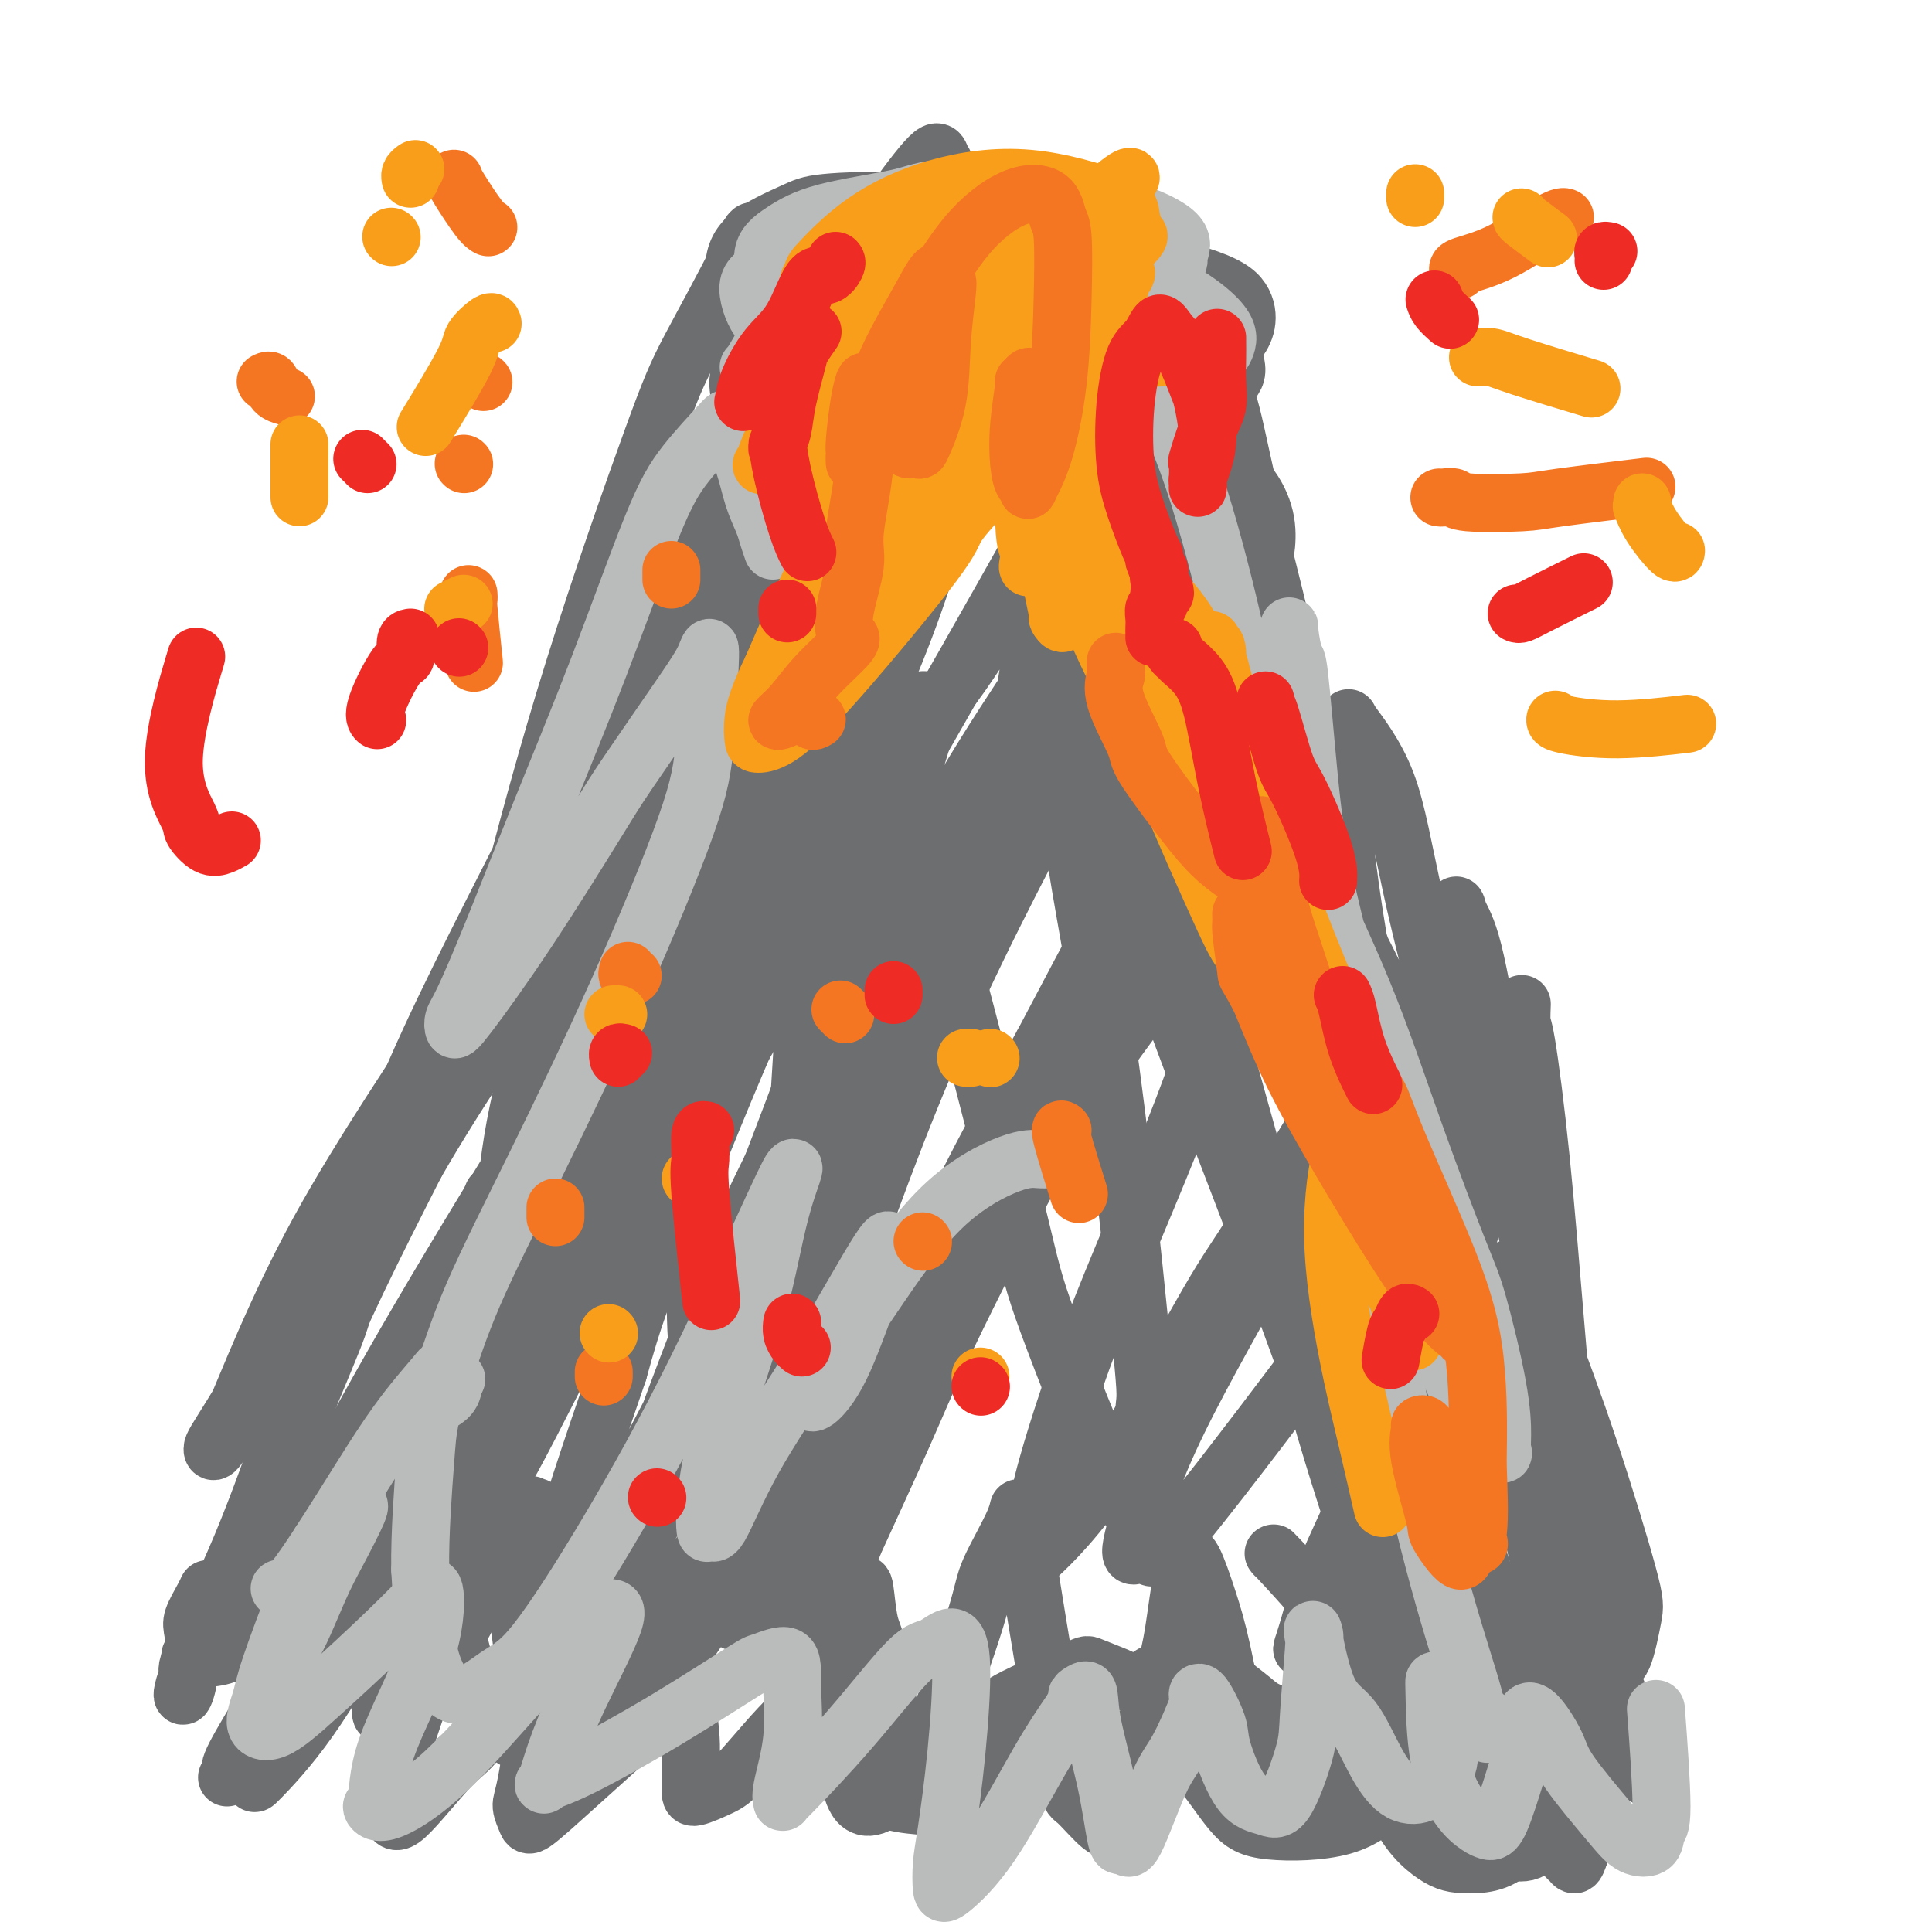 <svg viewBox='0 0 400 400' version='1.1' xmlns='http://www.w3.org/2000/svg' xmlns:xlink='http://www.w3.org/1999/xlink'><g fill='none' stroke='#6D6E70' stroke-width='12' stroke-linecap='round' stroke-linejoin='round'><path d='M47,368c0.524,-0.385 1.048,-0.771 1,-1c-0.048,-0.229 -0.668,-0.302 0,-2c0.668,-1.698 2.624,-5.020 5,-9c2.376,-3.980 5.172,-8.617 8,-14c2.828,-5.383 5.689,-11.511 8,-17c2.311,-5.489 4.071,-10.339 5,-13c0.929,-2.661 1.027,-3.133 1,-4c-0.027,-0.867 -0.178,-2.129 0,-3c0.178,-0.871 0.686,-1.351 0,1c-0.686,2.351 -2.565,7.533 -5,14c-2.435,6.467 -5.426,14.220 -8,21c-2.574,6.780 -4.729,12.587 -6,16c-1.271,3.413 -1.657,4.431 -2,6c-0.343,1.569 -0.644,3.690 -1,5c-0.356,1.310 -0.767,1.810 1,0c1.767,-1.810 5.713,-5.930 10,-12c4.287,-6.070 8.917,-14.091 12,-19c3.083,-4.909 4.620,-6.706 7,-10c2.380,-3.294 5.603,-8.086 8,-11c2.397,-2.914 3.969,-3.951 5,-5c1.031,-1.049 1.522,-2.110 1,1c-0.522,3.110 -2.056,10.390 -3,15c-0.944,4.610 -1.297,6.551 -3,12c-1.703,5.449 -4.756,14.407 -7,21c-2.244,6.593 -3.678,10.823 -4,13c-0.322,2.177 0.469,2.302 1,3c0.531,0.698 0.803,1.969 3,0c2.197,-1.969 6.321,-7.177 9,-10c2.679,-2.823 3.914,-3.260 6,-6c2.086,-2.740 5.025,-7.783 7,-11c1.975,-3.217 2.988,-4.609 4,-6'/><path d='M110,343c1.935,-2.799 1.274,-1.295 1,-1c-0.274,0.295 -0.161,-0.619 0,1c0.161,1.619 0.370,5.770 0,11c-0.370,5.230 -1.321,11.540 -2,15c-0.679,3.460 -1.087,4.070 -1,5c0.087,0.930 0.670,2.180 1,3c0.330,0.820 0.406,1.212 2,0c1.594,-1.212 4.707,-4.026 8,-7c3.293,-2.974 6.767,-6.108 10,-9c3.233,-2.892 6.225,-5.543 8,-7c1.775,-1.457 2.332,-1.719 3,-2c0.668,-0.281 1.446,-0.581 2,1c0.554,1.581 0.882,5.045 1,7c0.118,1.955 0.024,2.403 0,4c-0.024,1.597 0.020,4.343 0,6c-0.020,1.657 -0.105,2.225 1,2c1.105,-0.225 3.398,-1.244 5,-2c1.602,-0.756 2.512,-1.251 5,-4c2.488,-2.749 6.553,-7.753 10,-11c3.447,-3.247 6.275,-4.736 8,-6c1.725,-1.264 2.345,-2.302 3,-2c0.655,0.302 1.343,1.944 2,3c0.657,1.056 1.281,1.526 2,3c0.719,1.474 1.531,3.952 2,7c0.469,3.048 0.593,6.666 1,9c0.407,2.334 1.095,3.386 3,4c1.905,0.614 5.027,0.792 7,1c1.973,0.208 2.797,0.448 6,-1c3.203,-1.448 8.785,-4.582 14,-7c5.215,-2.418 10.061,-4.119 14,-5c3.939,-0.881 6.969,-0.940 10,-1'/><path d='M236,360c7.542,-1.384 7.396,1.654 8,3c0.604,1.346 1.956,0.998 4,3c2.044,2.002 4.778,6.352 7,9c2.222,2.648 3.932,3.592 8,4c4.068,0.408 10.495,0.278 15,-1c4.505,-1.278 7.089,-3.706 10,-6c2.911,-2.294 6.149,-4.456 8,-6c1.851,-1.544 2.314,-2.470 3,-2c0.686,0.470 1.594,2.335 3,5c1.406,2.665 3.308,6.129 4,8c0.692,1.871 0.172,2.147 1,3c0.828,0.853 3.003,2.282 5,3c1.997,0.718 3.817,0.724 5,0c1.183,-0.724 1.730,-2.179 3,-4c1.270,-1.821 3.265,-4.007 4,-5c0.735,-0.993 0.211,-0.793 0,-1c-0.211,-0.207 -0.110,-0.822 0,-1c0.110,-0.178 0.228,0.080 0,0c-0.228,-0.080 -0.801,-0.499 -2,-2c-1.199,-1.501 -3.023,-4.084 -7,-6c-3.977,-1.916 -10.105,-3.165 -13,-4c-2.895,-0.835 -2.556,-1.257 -6,-2c-3.444,-0.743 -10.671,-1.808 -16,-2c-5.329,-0.192 -8.759,0.487 -12,0c-3.241,-0.487 -6.291,-2.141 -8,-3c-1.709,-0.859 -2.075,-0.924 -3,-2c-0.925,-1.076 -2.407,-3.165 -3,-4c-0.593,-0.835 -0.296,-0.418 0,0'/><path d='M264,322c-0.384,-0.447 -0.768,-0.893 1,1c1.768,1.893 5.688,6.126 8,9c2.312,2.874 3.014,4.388 5,8c1.986,3.612 5.255,9.322 8,13c2.745,3.678 4.967,5.325 7,7c2.033,1.675 3.879,3.377 5,4c1.121,0.623 1.519,0.167 2,0c0.481,-0.167 1.047,-0.043 1,0c-0.047,0.043 -0.706,0.007 -1,0c-0.294,-0.007 -0.224,0.014 -1,0c-0.776,-0.014 -2.398,-0.065 -5,1c-2.602,1.065 -6.184,3.245 -8,4c-1.816,0.755 -1.866,0.085 -3,0c-1.134,-0.085 -3.351,0.417 -6,-1c-2.649,-1.417 -5.730,-4.752 -9,-8c-3.270,-3.248 -6.728,-6.410 -10,-9c-3.272,-2.590 -6.358,-4.610 -8,-6c-1.642,-1.390 -1.839,-2.151 -3,-2c-1.161,0.151 -3.285,1.214 -5,2c-1.715,0.786 -3.023,1.295 -4,2c-0.977,0.705 -1.625,1.608 -2,2c-0.375,0.392 -0.478,0.275 -1,0c-0.522,-0.275 -1.464,-0.709 -2,-1c-0.536,-0.291 -0.666,-0.439 -2,-1c-1.334,-0.561 -3.872,-1.534 -5,-2c-1.128,-0.466 -0.846,-0.423 -4,1c-3.154,1.423 -9.746,4.227 -13,6c-3.254,1.773 -3.171,2.517 -5,4c-1.829,1.483 -5.569,3.707 -8,5c-2.431,1.293 -3.552,1.655 -5,1c-1.448,-0.655 -3.224,-2.328 -5,-4'/><path d='M186,358c-2.346,-3.547 -3.210,-10.915 -4,-15c-0.790,-4.085 -1.507,-4.888 -2,-7c-0.493,-2.112 -0.762,-5.533 -1,-7c-0.238,-1.467 -0.447,-0.979 -1,-1c-0.553,-0.021 -1.452,-0.552 -3,1c-1.548,1.552 -3.744,5.186 -5,7c-1.256,1.814 -1.572,1.806 -2,2c-0.428,0.194 -0.968,0.589 -2,1c-1.032,0.411 -2.555,0.839 -5,0c-2.445,-0.839 -5.811,-2.946 -9,-5c-3.189,-2.054 -6.200,-4.054 -8,-5c-1.800,-0.946 -2.389,-0.838 -4,-1c-1.611,-0.162 -4.243,-0.594 -7,0c-2.757,0.594 -5.639,2.214 -8,4c-2.361,1.786 -4.202,3.739 -6,5c-1.798,1.261 -3.554,1.831 -4,2c-0.446,0.169 0.418,-0.064 0,0c-0.418,0.064 -2.116,0.425 -3,-1c-0.884,-1.425 -0.953,-4.636 -1,-9c-0.047,-4.364 -0.072,-9.880 0,-13c0.072,-3.120 0.241,-3.843 0,-4c-0.241,-0.157 -0.893,0.252 -1,0c-0.107,-0.252 0.329,-1.164 -1,1c-1.329,2.164 -4.423,7.405 -7,12c-2.577,4.595 -4.636,8.543 -6,11c-1.364,2.457 -2.033,3.424 -3,4c-0.967,0.576 -2.231,0.762 -3,1c-0.769,0.238 -1.041,0.528 -2,0c-0.959,-0.528 -2.604,-1.873 -4,-4c-1.396,-2.127 -2.542,-5.036 -4,-7c-1.458,-1.964 -3.229,-2.982 -5,-4'/><path d='M75,326c-2.342,-1.416 -3.697,0.544 -5,2c-1.303,1.456 -2.554,2.408 -5,6c-2.446,3.592 -6.087,9.824 -8,14c-1.913,4.176 -2.098,6.295 -2,8c0.098,1.705 0.478,2.994 1,3c0.522,0.006 1.187,-1.273 2,-2c0.813,-0.727 1.775,-0.902 4,-4c2.225,-3.098 5.715,-9.118 9,-15c3.285,-5.882 6.366,-11.625 9,-16c2.634,-4.375 4.822,-7.382 6,-8c1.178,-0.618 1.347,1.153 2,2c0.653,0.847 1.791,0.769 3,5c1.209,4.231 2.488,12.769 4,19c1.512,6.231 3.258,10.153 5,13c1.742,2.847 3.481,4.619 5,6c1.519,1.381 2.817,2.371 6,1c3.183,-1.371 8.252,-5.104 11,-7c2.748,-1.896 3.177,-1.954 6,-6c2.823,-4.046 8.041,-12.081 12,-18c3.959,-5.919 6.660,-9.724 9,-12c2.340,-2.276 4.317,-3.025 7,0c2.683,3.025 6.070,9.823 8,14c1.930,4.177 2.404,5.732 4,10c1.596,4.268 4.314,11.247 7,15c2.686,3.753 5.341,4.279 9,5c3.659,0.721 8.321,1.637 13,1c4.679,-0.637 9.375,-2.825 14,-6c4.625,-3.175 9.179,-7.336 11,-9c1.821,-1.664 0.911,-0.832 0,0'/><path d='M43,329c-0.200,0.452 -0.399,0.905 -1,2c-0.601,1.095 -1.603,2.833 -2,4c-0.397,1.167 -0.188,1.763 0,3c0.188,1.237 0.356,3.113 0,4c-0.356,0.887 -1.235,0.784 0,1c1.235,0.216 4.584,0.752 8,-1c3.416,-1.752 6.900,-5.792 11,-10c4.100,-4.208 8.816,-8.584 12,-12c3.184,-3.416 4.835,-5.874 6,-7c1.165,-1.126 1.843,-0.922 3,-1c1.157,-0.078 2.794,-0.440 4,1c1.206,1.440 1.982,4.682 2,10c0.018,5.318 -0.723,12.713 -2,18c-1.277,5.287 -3.092,8.465 -4,10c-0.908,1.535 -0.910,1.426 -1,2c-0.090,0.574 -0.268,1.832 0,2c0.268,0.168 0.984,-0.754 3,-4c2.016,-3.246 5.334,-8.818 8,-13c2.666,-4.182 4.679,-6.976 7,-9c2.321,-2.024 4.950,-3.277 6,-4c1.050,-0.723 0.523,-0.915 1,0c0.477,0.915 1.960,2.937 3,8c1.040,5.063 1.637,13.169 2,19c0.363,5.831 0.492,9.389 1,12c0.508,2.611 1.395,4.276 2,5c0.605,0.724 0.930,0.506 3,0c2.070,-0.506 5.886,-1.300 10,-5c4.114,-3.700 8.525,-10.306 13,-17c4.475,-6.694 9.014,-13.475 13,-19c3.986,-5.525 7.419,-9.795 9,-12c1.581,-2.205 1.309,-2.344 2,-2c0.691,0.344 2.346,1.172 4,2'/><path d='M166,316c1.908,3.286 3.678,11.501 5,20c1.322,8.499 2.194,17.282 3,23c0.806,5.718 1.544,8.371 2,10c0.456,1.629 0.630,2.236 1,3c0.370,0.764 0.935,1.687 2,2c1.065,0.313 2.629,0.015 5,-2c2.371,-2.015 5.548,-5.748 9,-13c3.452,-7.252 7.178,-18.022 9,-24c1.822,-5.978 1.739,-7.164 3,-10c1.261,-2.836 3.865,-7.323 5,-10c1.135,-2.677 0.801,-3.545 1,-2c0.199,1.545 0.932,5.504 2,12c1.068,6.496 2.472,15.528 4,24c1.528,8.472 3.180,16.384 4,20c0.820,3.616 0.808,2.935 2,4c1.192,1.065 3.590,3.876 5,5c1.410,1.124 1.834,0.561 3,0c1.166,-0.561 3.074,-1.119 5,-7c1.926,-5.881 3.870,-17.083 5,-23c1.130,-5.917 1.446,-6.547 2,-10c0.554,-3.453 1.347,-9.729 2,-13c0.653,-3.271 1.168,-3.538 2,-2c0.832,1.538 1.982,4.881 3,8c1.018,3.119 1.906,6.015 3,11c1.094,4.985 2.394,12.059 4,17c1.606,4.941 3.516,7.748 5,10c1.484,2.252 2.541,3.949 4,4c1.459,0.051 3.319,-1.543 4,-2c0.681,-0.457 0.183,0.223 1,-3c0.817,-3.223 2.948,-10.349 4,-16c1.052,-5.651 1.026,-9.825 1,-14'/><path d='M276,338c0.869,-5.893 0.542,-5.625 1,-4c0.458,1.625 1.702,4.608 3,8c1.298,3.392 2.649,7.195 4,13c1.351,5.805 2.700,13.613 5,19c2.300,5.387 5.549,8.353 8,10c2.451,1.647 4.104,1.974 7,2c2.896,0.026 7.035,-0.251 10,-4c2.965,-3.749 4.756,-10.972 6,-15c1.244,-4.028 1.941,-4.863 2,-10c0.059,-5.137 -0.519,-14.576 -1,-21c-0.481,-6.424 -0.864,-9.832 -1,-11c-0.136,-1.168 -0.023,-0.097 0,0c0.023,0.097 -0.043,-0.781 0,3c0.043,3.781 0.193,12.222 1,19c0.807,6.778 2.269,11.892 3,16c0.731,4.108 0.731,7.210 1,9c0.269,1.790 0.807,2.269 1,3c0.193,0.731 0.041,1.715 0,2c-0.041,0.285 0.029,-0.130 0,-1c-0.029,-0.870 -0.158,-2.196 -2,-7c-1.842,-4.804 -5.398,-13.086 -8,-20c-2.602,-6.914 -4.249,-12.461 -5,-15c-0.751,-2.539 -0.607,-2.068 -1,-3c-0.393,-0.932 -1.324,-3.265 -2,-2c-0.676,1.265 -1.096,6.127 0,13c1.096,6.873 3.708,15.756 6,22c2.292,6.244 4.263,9.850 6,13c1.737,3.150 3.239,5.844 4,7c0.761,1.156 0.782,0.773 1,1c0.218,0.227 0.634,1.065 1,1c0.366,-0.065 0.683,-1.032 1,-2'/><path d='M327,384c0.691,-1.706 0.917,-5.970 1,-10c0.083,-4.030 0.022,-7.824 0,-10c-0.022,-2.176 -0.007,-2.732 0,-4c0.007,-1.268 0.005,-3.248 0,-5c-0.005,-1.752 -0.014,-3.277 0,-4c0.014,-0.723 0.049,-0.645 0,-1c-0.049,-0.355 -0.183,-1.144 0,-1c0.183,0.144 0.683,1.219 1,2c0.317,0.781 0.452,1.266 2,3c1.548,1.734 4.508,4.715 6,7c1.492,2.285 1.514,3.873 2,5c0.486,1.127 1.436,1.794 2,2c0.564,0.206 0.743,-0.049 1,0c0.257,0.049 0.590,0.402 0,-1c-0.590,-1.402 -2.105,-4.559 -4,-9c-1.895,-4.441 -4.169,-10.166 -6,-15c-1.831,-4.834 -3.217,-8.779 -5,-13c-1.783,-4.221 -3.961,-8.719 -5,-11c-1.039,-2.281 -0.938,-2.344 -2,-4c-1.062,-1.656 -3.288,-4.905 -5,-8c-1.712,-3.095 -2.911,-6.035 -3,-6c-0.089,0.035 0.931,3.046 2,6c1.069,2.954 2.187,5.853 3,9c0.813,3.147 1.321,6.544 3,11c1.679,4.456 4.529,9.973 7,13c2.471,3.027 4.562,3.564 6,4c1.438,0.436 2.222,0.772 3,-1c0.778,-1.772 1.549,-5.650 2,-8c0.451,-2.350 0.583,-3.171 -1,-9c-1.583,-5.829 -4.881,-16.665 -8,-26c-3.119,-9.335 -6.060,-17.167 -9,-25'/><path d='M320,275c-3.882,-10.247 -5.086,-10.365 -6,-11c-0.914,-0.635 -1.538,-1.786 -2,-1c-0.462,0.786 -0.761,3.510 -1,11c-0.239,7.490 -0.416,19.745 1,28c1.416,8.255 4.427,12.510 6,16c1.573,3.490 1.709,6.217 2,7c0.291,0.783 0.739,-0.376 1,0c0.261,0.376 0.337,2.289 1,0c0.663,-2.289 1.915,-8.779 2,-18c0.085,-9.221 -0.995,-21.174 -2,-33c-1.005,-11.826 -1.933,-23.526 -3,-34c-1.067,-10.474 -2.273,-19.723 -3,-24c-0.727,-4.277 -0.977,-3.580 -1,-5c-0.023,-1.420 0.179,-4.955 0,-2c-0.179,2.955 -0.738,12.400 0,24c0.738,11.600 2.773,25.356 4,36c1.227,10.644 1.644,18.177 2,23c0.356,4.823 0.650,6.937 1,8c0.350,1.063 0.755,1.074 1,2c0.245,0.926 0.330,2.766 0,-2c-0.330,-4.766 -1.076,-16.136 -2,-23c-0.924,-6.864 -2.026,-9.220 -4,-18c-1.974,-8.780 -4.820,-23.984 -7,-36c-2.180,-12.016 -3.696,-20.846 -5,-26c-1.304,-5.154 -2.398,-6.634 -3,-8c-0.602,-1.366 -0.711,-2.619 0,0c0.711,2.619 2.243,9.111 3,14c0.757,4.889 0.739,8.177 1,13c0.261,4.823 0.801,11.183 1,15c0.199,3.817 0.057,5.091 0,6c-0.057,0.909 -0.028,1.455 0,2'/><path d='M307,239c0.661,6.647 -0.185,-1.737 -1,-6c-0.815,-4.263 -1.599,-4.407 -4,-12c-2.401,-7.593 -6.420,-22.635 -9,-34c-2.580,-11.365 -3.721,-19.052 -6,-25c-2.279,-5.948 -5.696,-10.157 -7,-12c-1.304,-1.843 -0.493,-1.320 -1,-1c-0.507,0.320 -2.330,0.437 -2,10c0.330,9.563 2.814,28.573 5,40c2.186,11.427 4.076,15.272 6,20c1.924,4.728 3.883,10.340 5,13c1.117,2.660 1.393,2.367 2,3c0.607,0.633 1.544,2.193 2,3c0.456,0.807 0.430,0.860 0,0c-0.430,-0.860 -1.266,-2.632 -4,-10c-2.734,-7.368 -7.366,-20.333 -10,-28c-2.634,-7.667 -3.268,-10.035 -6,-16c-2.732,-5.965 -7.560,-15.527 -11,-24c-3.440,-8.473 -5.493,-15.859 -7,-20c-1.507,-4.141 -2.469,-5.039 -2,-4c0.469,1.039 2.369,4.014 4,8c1.631,3.986 2.991,8.983 6,18c3.009,9.017 7.665,22.056 11,31c3.335,8.944 5.348,13.795 7,17c1.652,3.205 2.944,4.764 4,6c1.056,1.236 1.878,2.150 2,2c0.122,-0.150 -0.456,-1.364 -1,-3c-0.544,-1.636 -1.055,-3.692 -4,-10c-2.945,-6.308 -8.326,-16.866 -15,-28c-6.674,-11.134 -14.643,-22.844 -19,-30c-4.357,-7.156 -5.102,-9.759 -8,-15c-2.898,-5.241 -7.949,-13.121 -13,-21'/><path d='M231,111c-7.050,-11.836 -4.675,-8.427 -5,-9c-0.325,-0.573 -3.350,-5.128 0,0c3.350,5.128 13.076,19.939 19,29c5.924,9.061 8.046,12.372 13,22c4.954,9.628 12.742,25.573 17,35c4.258,9.427 4.988,12.337 6,15c1.012,2.663 2.308,5.079 3,7c0.692,1.921 0.780,3.345 0,1c-0.780,-2.345 -2.429,-8.460 -4,-13c-1.571,-4.540 -3.065,-7.506 -5,-17c-1.935,-9.494 -4.311,-25.518 -7,-39c-2.689,-13.482 -5.691,-24.423 -8,-34c-2.309,-9.577 -3.926,-17.789 -5,-22c-1.074,-4.211 -1.604,-4.422 -2,-6c-0.396,-1.578 -0.656,-4.524 -1,-6c-0.344,-1.476 -0.771,-1.483 0,6c0.771,7.483 2.740,22.455 6,36c3.260,13.545 7.812,25.661 10,33c2.188,7.339 2.012,9.899 3,14c0.988,4.101 3.139,9.743 4,12c0.861,2.257 0.430,1.128 0,0'/><path d='M48,335c-0.126,0.022 -0.252,0.044 0,-1c0.252,-1.044 0.880,-3.155 2,-7c1.120,-3.845 2.730,-9.423 4,-14c1.270,-4.577 2.199,-8.151 3,-11c0.801,-2.849 1.473,-4.971 2,-6c0.527,-1.029 0.911,-0.965 1,-1c0.089,-0.035 -0.115,-0.168 0,-1c0.115,-0.832 0.549,-2.364 -1,2c-1.549,4.364 -5.083,14.624 -9,24c-3.917,9.376 -8.219,17.867 -10,22c-1.781,4.133 -1.041,3.907 -1,5c0.041,1.093 -0.615,3.506 -1,4c-0.385,0.494 -0.497,-0.931 2,-7c2.497,-6.069 7.602,-16.780 13,-29c5.398,-12.220 11.087,-25.947 14,-33c2.913,-7.053 3.049,-7.432 5,-14c1.951,-6.568 5.716,-19.324 8,-26c2.284,-6.676 3.086,-7.272 4,-9c0.914,-1.728 1.939,-4.586 -1,0c-2.939,4.586 -9.841,16.618 -14,24c-4.159,7.382 -5.574,10.114 -9,16c-3.426,5.886 -8.863,14.924 -12,20c-3.137,5.076 -3.973,6.189 -4,7c-0.027,0.811 0.756,1.319 4,-6c3.244,-7.319 8.949,-22.464 18,-39c9.051,-16.536 21.449,-34.463 28,-45c6.551,-10.537 7.255,-13.682 13,-23c5.745,-9.318 16.529,-24.807 24,-35c7.471,-10.193 11.627,-15.090 14,-18c2.373,-2.910 2.964,-3.831 3,-4c0.036,-0.169 -0.482,0.416 -1,1'/><path d='M147,131c3.370,-2.797 -8.206,18.210 -19,37c-10.794,18.790 -20.806,35.362 -29,49c-8.194,13.638 -14.570,24.342 -19,32c-4.430,7.658 -6.913,12.270 -8,14c-1.087,1.730 -0.778,0.579 -1,1c-0.222,0.421 -0.974,2.415 1,-4c1.974,-6.415 6.676,-21.238 14,-38c7.324,-16.762 17.270,-35.461 26,-53c8.730,-17.539 16.243,-33.918 25,-49c8.757,-15.082 18.757,-28.868 23,-35c4.243,-6.132 2.728,-4.611 3,-6c0.272,-1.389 2.330,-5.688 2,-5c-0.330,0.688 -3.048,6.363 -10,21c-6.952,14.637 -18.137,38.235 -27,58c-8.863,19.765 -15.402,35.698 -19,44c-3.598,8.302 -4.254,8.975 -6,12c-1.746,3.025 -4.582,8.402 -6,12c-1.418,3.598 -1.418,5.416 0,0c1.418,-5.416 4.253,-18.067 8,-33c3.747,-14.933 8.406,-32.149 14,-50c5.594,-17.851 12.122,-36.338 16,-47c3.878,-10.662 5.104,-13.497 8,-19c2.896,-5.503 7.461,-13.672 10,-19c2.539,-5.328 3.052,-7.814 4,-1c0.948,6.814 2.329,22.930 2,34c-0.329,11.070 -2.369,17.095 -5,28c-2.631,10.905 -5.851,26.690 -9,38c-3.149,11.310 -6.225,18.145 -8,22c-1.775,3.855 -2.247,4.730 -3,6c-0.753,1.270 -1.787,2.934 0,-5c1.787,-7.934 6.393,-25.467 11,-43'/><path d='M145,132c2.616,-10.659 3.656,-13.305 8,-24c4.344,-10.695 11.994,-29.439 18,-42c6.006,-12.561 10.370,-18.941 14,-24c3.630,-5.059 6.526,-8.799 8,-10c1.474,-1.201 1.527,0.137 2,1c0.473,0.863 1.367,1.253 1,8c-0.367,6.747 -1.994,19.853 -4,30c-2.006,10.147 -4.392,17.335 -6,23c-1.608,5.665 -2.437,9.809 -3,12c-0.563,2.191 -0.861,2.431 -1,3c-0.139,0.569 -0.118,1.466 0,1c0.118,-0.466 0.335,-2.296 2,-9c1.665,-6.704 4.779,-18.282 7,-26c2.221,-7.718 3.551,-11.577 5,-14c1.449,-2.423 3.018,-3.410 4,-4c0.982,-0.590 1.378,-0.782 3,0c1.622,0.782 4.469,2.538 7,6c2.531,3.462 4.746,8.629 6,13c1.254,4.371 1.546,7.944 2,10c0.454,2.056 1.071,2.595 1,3c-0.071,0.405 -0.831,0.677 -1,1c-0.169,0.323 0.252,0.696 -1,-2c-1.252,-2.696 -4.177,-8.461 -6,-14c-1.823,-5.539 -2.546,-10.851 -3,-14c-0.454,-3.149 -0.641,-4.134 0,-4c0.641,0.134 2.109,1.387 3,3c0.891,1.613 1.206,3.587 2,7c0.794,3.413 2.069,8.265 3,12c0.931,3.735 1.520,6.352 2,8c0.480,1.648 0.851,2.328 1,3c0.149,0.672 0.074,1.336 0,2'/><path d='M219,91c1.220,4.832 0.271,0.913 0,-1c-0.271,-1.913 0.138,-1.820 1,-2c0.862,-0.180 2.179,-0.634 4,0c1.821,0.634 4.146,2.357 8,6c3.854,3.643 9.235,9.208 12,12c2.765,2.792 2.912,2.812 4,4c1.088,1.188 3.116,3.545 5,5c1.884,1.455 3.622,2.008 5,2c1.378,-0.008 2.395,-0.577 3,-1c0.605,-0.423 0.798,-0.701 1,-2c0.202,-1.299 0.412,-3.619 0,-6c-0.412,-2.381 -1.444,-4.825 -3,-7c-1.556,-2.175 -3.634,-4.083 -6,-6c-2.366,-1.917 -5.021,-3.842 -9,-6c-3.979,-2.158 -9.282,-4.548 -12,-6c-2.718,-1.452 -2.851,-1.966 -6,-3c-3.149,-1.034 -9.313,-2.590 -15,-4c-5.687,-1.410 -10.896,-2.675 -16,-4c-5.104,-1.325 -10.101,-2.710 -15,-4c-4.899,-1.290 -9.699,-2.484 -12,-3c-2.301,-0.516 -2.104,-0.355 -4,0c-1.896,0.355 -5.886,0.903 -8,2c-2.114,1.097 -2.353,2.744 -2,5c0.353,2.256 1.298,5.123 5,7c3.702,1.877 10.159,2.764 14,3c3.841,0.236 5.065,-0.180 9,-1c3.935,-0.820 10.582,-2.043 16,-3c5.418,-0.957 9.607,-1.648 13,-3c3.393,-1.352 5.990,-3.364 8,-5c2.010,-1.636 3.431,-2.896 4,-4c0.569,-1.104 0.284,-2.052 0,-3'/><path d='M223,63c1.361,-2.689 -1.236,-3.410 -5,-6c-3.764,-2.590 -8.696,-7.048 -14,-10c-5.304,-2.952 -10.982,-4.396 -17,-5c-6.018,-0.604 -12.377,-0.367 -16,0c-3.623,0.367 -4.512,0.866 -7,2c-2.488,1.134 -6.577,2.905 -9,5c-2.423,2.095 -3.179,4.514 -3,8c0.179,3.486 1.294,8.039 5,12c3.706,3.961 10.004,7.328 14,9c3.996,1.672 5.689,1.648 11,2c5.311,0.352 14.242,1.081 22,1c7.758,-0.081 14.345,-0.971 21,-2c6.655,-1.029 13.377,-2.196 18,-3c4.623,-0.804 7.148,-1.245 9,-2c1.852,-0.755 3.033,-1.825 4,-3c0.967,-1.175 1.720,-2.455 2,-4c0.280,-1.545 0.085,-3.357 -1,-5c-1.085,-1.643 -3.061,-3.118 -9,-5c-5.939,-1.882 -15.841,-4.170 -21,-5c-5.159,-0.830 -5.575,-0.203 -11,0c-5.425,0.203 -15.858,-0.018 -24,0c-8.142,0.018 -13.994,0.276 -18,0c-4.006,-0.276 -6.167,-1.086 -8,-1c-1.833,0.086 -3.337,1.069 -4,1c-0.663,-0.069 -0.486,-1.191 0,1c0.486,2.191 1.282,7.695 4,12c2.718,4.305 7.358,7.410 13,11c5.642,3.590 12.285,7.663 19,10c6.715,2.337 13.500,2.937 20,3c6.500,0.063 12.714,-0.411 17,-1c4.286,-0.589 6.643,-1.295 9,-2'/><path d='M244,86c5.392,-0.949 5.873,-1.823 7,-3c1.127,-1.177 2.902,-2.658 4,-4c1.098,-1.342 1.521,-2.545 0,-6c-1.521,-3.455 -4.985,-9.162 -7,-12c-2.015,-2.838 -2.582,-2.807 -6,-5c-3.418,-2.193 -9.687,-6.610 -16,-9c-6.313,-2.390 -12.669,-2.752 -19,-2c-6.331,0.752 -12.638,2.618 -18,5c-5.362,2.382 -9.780,5.281 -12,7c-2.220,1.719 -2.241,2.260 -3,4c-0.759,1.740 -2.254,4.681 -2,8c0.254,3.319 2.257,7.018 5,10c2.743,2.982 6.227,5.248 11,7c4.773,1.752 10.836,2.991 14,4c3.164,1.009 3.428,1.788 6,2c2.572,0.212 7.452,-0.143 11,0c3.548,0.143 5.765,0.784 7,1c1.235,0.216 1.488,0.006 2,0c0.512,-0.006 1.283,0.192 1,0c-0.283,-0.192 -1.621,-0.773 -2,-1c-0.379,-0.227 0.199,-0.101 -1,0c-1.199,0.101 -4.176,0.175 -7,0c-2.824,-0.175 -5.496,-0.601 -8,-1c-2.504,-0.399 -4.839,-0.773 -6,-1c-1.161,-0.227 -1.148,-0.309 -2,-1c-0.852,-0.691 -2.570,-1.993 -4,-3c-1.430,-1.007 -2.574,-1.720 -4,-3c-1.426,-1.280 -3.135,-3.127 -4,-4c-0.865,-0.873 -0.887,-0.774 -1,-1c-0.113,-0.226 -0.318,-0.779 -1,-1c-0.682,-0.221 -1.841,-0.111 -3,0'/><path d='M186,77c-3.604,-1.860 -3.114,-0.008 -4,2c-0.886,2.008 -3.147,4.174 -5,6c-1.853,1.826 -3.298,3.313 -4,4c-0.702,0.687 -0.659,0.575 -1,1c-0.341,0.425 -1.064,1.387 -1,1c0.064,-0.387 0.916,-2.123 2,-4c1.084,-1.877 2.402,-3.893 3,-5c0.598,-1.107 0.477,-1.303 2,-3c1.523,-1.697 4.689,-4.893 7,-7c2.311,-2.107 3.767,-3.124 5,-4c1.233,-0.876 2.242,-1.609 3,-2c0.758,-0.391 1.264,-0.438 2,0c0.736,0.438 1.702,1.362 2,2c0.298,0.638 -0.071,0.990 1,2c1.071,1.010 3.583,2.677 6,4c2.417,1.323 4.738,2.303 8,4c3.262,1.697 7.467,4.112 11,5c3.533,0.888 6.396,0.250 8,0c1.604,-0.250 1.948,-0.113 3,0c1.052,0.113 2.812,0.201 4,0c1.188,-0.201 1.805,-0.690 2,-1c0.195,-0.310 -0.030,-0.439 -1,-1c-0.970,-0.561 -2.684,-1.553 -4,-2c-1.316,-0.447 -2.233,-0.348 -5,-1c-2.767,-0.652 -7.383,-2.054 -13,-3c-5.617,-0.946 -12.234,-1.436 -17,-2c-4.766,-0.564 -7.679,-1.203 -12,-1c-4.321,0.203 -10.048,1.247 -13,2c-2.952,0.753 -3.129,1.215 -4,2c-0.871,0.785 -2.435,1.892 -4,3'/><path d='M167,79c-3.487,1.635 -1.705,2.222 -1,3c0.705,0.778 0.333,1.746 4,2c3.667,0.254 11.373,-0.208 16,-1c4.627,-0.792 6.176,-1.915 11,-3c4.824,-1.085 12.924,-2.133 19,-3c6.076,-0.867 10.127,-1.553 14,-2c3.873,-0.447 7.567,-0.656 10,-1c2.433,-0.344 3.606,-0.823 4,-1c0.394,-0.177 0.009,-0.051 0,0c-0.009,0.051 0.358,0.027 0,-1c-0.358,-1.027 -1.440,-3.057 -4,-5c-2.560,-1.943 -6.596,-3.799 -11,-5c-4.404,-1.201 -9.174,-1.748 -12,-2c-2.826,-0.252 -3.706,-0.208 -6,0c-2.294,0.208 -6.002,0.581 -8,1c-1.998,0.419 -2.284,0.883 -3,1c-0.716,0.117 -1.860,-0.114 -2,0c-0.140,0.114 0.726,0.573 2,1c1.274,0.427 2.957,0.823 4,1c1.043,0.177 1.445,0.134 5,0c3.555,-0.134 10.262,-0.361 16,-1c5.738,-0.639 10.507,-1.690 14,-2c3.493,-0.310 5.710,0.123 7,0c1.290,-0.123 1.653,-0.800 2,-1c0.347,-0.200 0.679,0.078 1,0c0.321,-0.078 0.632,-0.512 -1,-1c-1.632,-0.488 -5.208,-1.031 -11,-2c-5.792,-0.969 -13.800,-2.363 -18,-3c-4.200,-0.637 -4.592,-0.518 -9,0c-4.408,0.518 -12.831,1.434 -19,2c-6.169,0.566 -10.085,0.783 -14,1'/><path d='M177,57c-8.209,0.708 -7.731,0.978 -8,1c-0.269,0.022 -1.284,-0.204 -2,0c-0.716,0.204 -1.133,0.839 -1,1c0.133,0.161 0.818,-0.153 2,0c1.182,0.153 2.863,0.773 4,1c1.137,0.227 1.729,0.061 3,0c1.271,-0.061 3.220,-0.017 4,0c0.780,0.017 0.390,0.009 0,0'/><path d='M153,76c0.041,0.729 0.082,1.458 0,2c-0.082,0.542 -0.288,0.899 0,3c0.288,2.101 1.071,5.948 1,11c-0.071,5.052 -0.995,11.311 -2,18c-1.005,6.689 -2.091,13.809 -5,26c-2.909,12.191 -7.641,29.454 -10,38c-2.359,8.546 -2.344,8.376 -5,16c-2.656,7.624 -7.981,23.042 -12,33c-4.019,9.958 -6.730,14.455 -9,18c-2.270,3.545 -4.097,6.137 -5,7c-0.903,0.863 -0.881,-0.003 -1,0c-0.119,0.003 -0.379,0.874 0,-3c0.379,-3.874 1.398,-12.494 4,-22c2.602,-9.506 6.787,-19.897 12,-31c5.213,-11.103 11.455,-22.917 18,-34c6.545,-11.083 13.394,-21.436 20,-31c6.606,-9.564 12.969,-18.338 16,-23c3.031,-4.662 2.730,-5.212 4,-7c1.270,-1.788 4.113,-4.812 6,-7c1.887,-2.188 2.820,-3.538 1,1c-1.820,4.538 -6.392,14.963 -9,21c-2.608,6.037 -3.251,7.684 -9,19c-5.749,11.316 -16.602,32.299 -27,51c-10.398,18.701 -20.339,35.120 -30,51c-9.661,15.880 -19.042,31.220 -27,45c-7.958,13.780 -14.494,26.001 -19,34c-4.506,7.999 -6.984,11.776 -8,13c-1.016,1.224 -0.571,-0.105 -1,0c-0.429,0.105 -1.731,1.644 -1,-4c0.731,-5.644 3.495,-18.470 9,-33c5.505,-14.530 13.753,-30.765 22,-47'/><path d='M86,241c9.490,-16.611 22.214,-34.639 29,-45c6.786,-10.361 7.633,-13.054 14,-22c6.367,-8.946 18.253,-24.143 27,-35c8.747,-10.857 14.356,-17.372 20,-23c5.644,-5.628 11.324,-10.367 14,-12c2.676,-1.633 2.348,-0.160 3,0c0.652,0.160 2.285,-0.994 1,5c-1.285,5.994 -5.489,19.136 -12,34c-6.511,14.864 -15.331,31.449 -26,50c-10.669,18.551 -23.188,39.066 -34,57c-10.812,17.934 -19.917,33.287 -25,42c-5.083,8.713 -6.145,10.787 -8,14c-1.855,3.213 -4.503,7.565 -6,10c-1.497,2.435 -1.845,2.955 0,-2c1.845,-4.955 5.881,-15.383 13,-31c7.119,-15.617 17.322,-36.423 23,-48c5.678,-11.577 6.832,-13.927 14,-26c7.168,-12.073 20.350,-33.870 31,-51c10.650,-17.130 18.769,-29.593 27,-41c8.231,-11.407 16.576,-21.757 23,-29c6.424,-7.243 10.927,-11.378 13,-13c2.073,-1.622 1.715,-0.731 3,-1c1.285,-0.269 4.213,-1.698 1,6c-3.213,7.698 -12.568,24.523 -23,43c-10.432,18.477 -21.943,38.607 -35,61c-13.057,22.393 -27.662,47.049 -36,61c-8.338,13.951 -10.411,17.197 -15,26c-4.589,8.803 -11.694,23.164 -16,31c-4.306,7.836 -5.813,9.148 -7,11c-1.187,1.852 -2.053,4.243 0,0c2.053,-4.243 7.027,-15.122 12,-26'/><path d='M111,287c6.365,-13.633 16.276,-34.714 22,-46c5.724,-11.286 7.261,-12.777 13,-23c5.739,-10.223 15.682,-29.180 25,-43c9.318,-13.820 18.012,-22.504 24,-30c5.988,-7.496 9.270,-13.804 12,-17c2.730,-3.196 4.908,-3.280 6,-4c1.092,-0.720 1.099,-2.077 1,2c-0.099,4.077 -0.305,13.587 -4,27c-3.695,13.413 -10.878,30.728 -19,49c-8.122,18.272 -17.182,37.500 -26,55c-8.818,17.500 -17.393,33.272 -22,42c-4.607,8.728 -5.247,10.412 -7,14c-1.753,3.588 -4.620,9.082 -6,12c-1.380,2.918 -1.273,3.262 -1,1c0.273,-2.262 0.713,-7.129 5,-20c4.287,-12.871 12.423,-33.744 17,-45c4.577,-11.256 5.596,-12.893 11,-24c5.404,-11.107 15.194,-31.684 23,-47c7.806,-15.316 13.627,-25.372 19,-34c5.373,-8.628 10.296,-15.828 13,-20c2.704,-4.172 3.189,-5.314 3,-5c-0.189,0.314 -1.053,2.086 -2,4c-0.947,1.914 -1.978,3.971 -7,14c-5.022,10.029 -14.034,28.029 -23,46c-8.966,17.971 -17.886,35.914 -27,54c-9.114,18.086 -18.424,36.317 -24,47c-5.576,10.683 -7.420,13.818 -11,20c-3.580,6.182 -8.898,15.410 -11,20c-2.102,4.590 -0.989,4.544 -1,3c-0.011,-1.544 -1.146,-4.584 1,-14c2.146,-9.416 7.573,-25.208 13,-41'/><path d='M128,284c3.354,-12.234 4.737,-15.319 9,-26c4.263,-10.681 11.404,-28.957 18,-44c6.596,-15.043 12.645,-26.853 18,-37c5.355,-10.147 10.016,-18.631 13,-24c2.984,-5.369 4.290,-7.623 5,-8c0.710,-0.377 0.822,1.123 1,2c0.178,0.877 0.420,1.130 -2,9c-2.420,7.870 -7.503,23.358 -13,39c-5.497,15.642 -11.409,31.438 -17,46c-5.591,14.562 -10.860,27.889 -14,39c-3.140,11.111 -4.149,20.005 -5,24c-0.851,3.995 -1.542,3.090 -2,4c-0.458,0.910 -0.681,3.634 1,3c1.681,-0.634 5.268,-4.625 11,-16c5.732,-11.375 13.611,-30.135 18,-40c4.389,-9.865 5.289,-10.837 11,-22c5.711,-11.163 16.232,-32.517 24,-48c7.768,-15.483 12.784,-25.096 18,-33c5.216,-7.904 10.632,-14.100 13,-18c2.368,-3.900 1.687,-5.503 1,-5c-0.687,0.503 -1.378,3.111 -3,7c-1.622,3.889 -4.173,9.058 -11,22c-6.827,12.942 -17.930,33.656 -27,54c-9.070,20.344 -16.106,40.319 -22,57c-5.894,16.681 -10.647,30.067 -14,40c-3.353,9.933 -5.306,16.414 -6,19c-0.694,2.586 -0.128,1.279 0,2c0.128,0.721 -0.182,3.472 3,0c3.182,-3.472 9.857,-13.165 17,-27c7.143,-13.835 14.755,-31.810 22,-47c7.245,-15.190 14.122,-27.595 21,-40'/><path d='M216,216c12.413,-23.531 13.444,-25.359 15,-28c1.556,-2.641 3.637,-6.095 5,-8c1.363,-1.905 2.008,-2.260 4,-5c1.992,-2.740 5.332,-7.866 -1,6c-6.332,13.866 -22.335,46.723 -31,64c-8.665,17.277 -9.991,18.974 -12,23c-2.009,4.026 -4.702,10.380 -8,19c-3.298,8.620 -7.203,19.505 -9,25c-1.797,5.495 -1.486,5.599 -2,7c-0.514,1.401 -1.851,4.098 0,0c1.851,-4.098 6.892,-14.991 10,-22c3.108,-7.009 4.283,-10.132 9,-20c4.717,-9.868 12.976,-26.479 21,-40c8.024,-13.521 15.813,-23.951 22,-32c6.187,-8.049 10.771,-13.718 13,-16c2.229,-2.282 2.104,-1.178 3,-2c0.896,-0.822 2.815,-3.571 2,2c-0.815,5.571 -4.364,19.463 -10,35c-5.636,15.537 -13.359,32.719 -19,47c-5.641,14.281 -9.200,25.661 -11,32c-1.800,6.339 -1.840,7.638 -2,10c-0.160,2.362 -0.440,5.789 -1,8c-0.560,2.211 -1.401,3.207 1,1c2.401,-2.207 8.043,-7.617 15,-18c6.957,-10.383 15.230,-25.738 20,-34c4.770,-8.262 6.038,-9.430 10,-16c3.962,-6.570 10.620,-18.542 15,-25c4.380,-6.458 6.483,-7.401 8,-9c1.517,-1.599 2.447,-3.854 1,-1c-1.447,2.854 -5.271,10.815 -9,18c-3.729,7.185 -7.365,13.592 -11,20'/><path d='M264,257c-6.938,12.801 -14.782,26.303 -20,37c-5.218,10.697 -7.810,18.587 -9,23c-1.190,4.413 -0.979,5.348 0,5c0.979,-0.348 2.727,-1.980 3,-1c0.273,0.980 -0.928,4.572 7,-5c7.928,-9.572 24.986,-32.307 33,-43c8.014,-10.693 6.985,-9.343 10,-13c3.015,-3.657 10.075,-12.321 14,-17c3.925,-4.679 4.715,-5.374 5,-5c0.285,0.374 0.064,1.818 0,4c-0.064,2.182 0.028,5.103 -3,14c-3.028,8.897 -9.178,23.770 -15,37c-5.822,13.230 -11.317,24.818 -14,31c-2.683,6.182 -2.555,6.959 -3,9c-0.445,2.041 -1.465,5.348 -2,7c-0.535,1.652 -0.587,1.651 0,1c0.587,-0.651 1.811,-1.951 6,-7c4.189,-5.049 11.343,-13.847 15,-18c3.657,-4.153 3.818,-3.662 7,-6c3.182,-2.338 9.384,-7.505 13,-10c3.616,-2.495 4.647,-2.317 6,-1c1.353,1.317 3.027,3.775 4,8c0.973,4.225 1.246,10.219 1,14c-0.246,3.781 -1.009,5.350 -2,8c-0.991,2.650 -2.209,6.381 -3,8c-0.791,1.619 -1.153,1.127 -2,1c-0.847,-0.127 -2.177,0.112 -4,-3c-1.823,-3.112 -4.138,-9.577 -7,-19c-2.862,-9.423 -6.271,-21.806 -8,-29c-1.729,-7.194 -1.780,-9.198 -4,-18c-2.220,-8.802 -6.610,-24.401 -11,-40'/><path d='M281,229c-5.272,-20.776 -6.951,-29.215 -11,-42c-4.049,-12.785 -10.469,-29.915 -14,-39c-3.531,-9.085 -4.175,-10.124 -7,-18c-2.825,-7.876 -7.832,-22.588 -12,-33c-4.168,-10.412 -7.499,-16.525 -11,-23c-3.501,-6.475 -7.173,-13.313 -9,-16c-1.827,-2.687 -1.808,-1.222 -2,-1c-0.192,0.222 -0.594,-0.800 -1,-1c-0.406,-0.200 -0.816,0.423 0,7c0.816,6.577 2.858,19.109 6,31c3.142,11.891 7.385,23.140 12,39c4.615,15.860 9.604,36.332 12,47c2.396,10.668 2.200,11.533 5,22c2.800,10.467 8.594,30.536 13,47c4.406,16.464 7.422,29.325 11,42c3.578,12.675 7.718,25.165 11,35c3.282,9.835 5.707,17.014 7,21c1.293,3.986 1.456,4.780 2,6c0.544,1.220 1.470,2.866 2,4c0.530,1.134 0.663,1.755 0,-1c-0.663,-2.755 -2.123,-8.885 -3,-13c-0.877,-4.115 -1.170,-6.216 -4,-14c-2.830,-7.784 -8.198,-21.250 -13,-34c-4.802,-12.750 -9.038,-24.785 -14,-38c-4.962,-13.215 -10.649,-27.612 -16,-42c-5.351,-14.388 -10.366,-28.767 -15,-44c-4.634,-15.233 -8.888,-31.319 -11,-40c-2.112,-8.681 -2.082,-9.956 -3,-16c-0.918,-6.044 -2.786,-16.858 -4,-25c-1.214,-8.142 -1.776,-13.612 -2,-17c-0.224,-3.388 -0.112,-4.694 0,-6'/><path d='M210,67c-1.673,-10.975 -1.357,-6.413 0,1c1.357,7.413 3.754,17.678 5,24c1.246,6.322 1.340,8.702 2,21c0.660,12.298 1.886,34.516 4,52c2.114,17.484 5.114,30.236 8,50c2.886,19.764 5.656,46.542 7,60c1.344,13.458 1.261,13.596 1,16c-0.261,2.404 -0.700,7.074 -1,11c-0.300,3.926 -0.463,7.108 -1,9c-0.537,1.892 -1.450,2.493 -5,-5c-3.550,-7.493 -9.737,-23.081 -13,-32c-3.263,-8.919 -3.604,-11.168 -6,-21c-2.396,-9.832 -6.848,-27.247 -11,-43c-4.152,-15.753 -8.002,-29.845 -11,-43c-2.998,-13.155 -5.142,-25.372 -7,-36c-1.858,-10.628 -3.429,-19.666 -5,-28c-1.571,-8.334 -3.140,-15.964 -4,-20c-0.860,-4.036 -1.010,-4.479 -1,-6c0.010,-1.521 0.179,-4.121 0,-6c-0.179,-1.879 -0.708,-3.037 0,0c0.708,3.037 2.653,10.271 3,22c0.347,11.729 -0.904,27.954 -2,38c-1.096,10.046 -2.035,13.914 -3,25c-0.965,11.086 -1.954,29.391 -3,47c-1.046,17.609 -2.149,34.522 -3,49c-0.851,14.478 -1.451,26.523 -3,38c-1.549,11.477 -4.048,22.388 -5,28c-0.952,5.612 -0.358,5.927 -1,8c-0.642,2.073 -2.519,5.904 -3,8c-0.481,2.096 0.434,2.456 0,0c-0.434,-2.456 -2.217,-7.728 -4,-13'/><path d='M148,321c-1.236,-9.386 -2.325,-26.351 -3,-35c-0.675,-8.649 -0.937,-8.981 -1,-19c-0.063,-10.019 0.074,-29.724 0,-46c-0.074,-16.276 -0.360,-29.125 0,-41c0.360,-11.875 1.365,-22.778 2,-31c0.635,-8.222 0.898,-13.763 1,-18c0.102,-4.237 0.041,-7.170 0,-8c-0.041,-0.830 -0.064,0.441 0,0c0.064,-0.441 0.214,-2.596 -1,1c-1.214,3.596 -3.794,12.942 -8,26c-4.206,13.058 -10.039,29.829 -13,39c-2.961,9.171 -3.050,10.741 -6,19c-2.950,8.259 -8.760,23.207 -13,34c-4.240,10.793 -6.910,17.431 -9,22c-2.090,4.569 -3.599,7.070 -4,8c-0.401,0.930 0.305,0.291 0,1c-0.305,0.709 -1.621,2.768 0,-2c1.621,-4.768 6.177,-16.362 8,-21c1.823,-4.638 0.911,-2.319 0,0'/></g>
<g fill='none' stroke='#BABBBB' stroke-width='12' stroke-linecap='round' stroke-linejoin='round'><path d='M74,313c-0.098,-0.336 -0.196,-0.672 0,-1c0.196,-0.328 0.686,-0.647 0,1c-0.686,1.647 -2.548,5.261 -4,8c-1.452,2.739 -2.495,4.605 -4,8c-1.505,3.395 -3.472,8.319 -5,11c-1.528,2.681 -2.616,3.118 -3,4c-0.384,0.882 -0.065,2.210 0,2c0.065,-0.210 -0.124,-1.956 0,-3c0.124,-1.044 0.560,-1.385 2,-4c1.440,-2.615 3.885,-7.505 5,-11c1.115,-3.495 0.899,-5.595 1,-7c0.101,-1.405 0.518,-2.115 0,-1c-0.518,1.115 -1.972,4.054 -4,9c-2.028,4.946 -4.630,11.898 -6,16c-1.370,4.102 -1.507,5.353 -2,7c-0.493,1.647 -1.344,3.691 -1,5c0.344,1.309 1.881,1.883 4,1c2.119,-0.883 4.820,-3.222 9,-7c4.180,-3.778 9.838,-8.994 14,-13c4.162,-4.006 6.828,-6.804 8,-8c1.172,-1.196 0.851,-0.792 1,-1c0.149,-0.208 0.767,-1.028 1,1c0.233,2.028 0.079,6.905 -2,13c-2.079,6.095 -6.084,13.407 -8,19c-1.916,5.593 -1.743,9.467 -2,11c-0.257,1.533 -0.945,0.726 -1,1c-0.055,0.274 0.521,1.630 3,1c2.479,-0.630 6.860,-3.247 12,-8c5.140,-4.753 11.040,-11.644 15,-16c3.960,-4.356 5.980,-6.178 8,-8'/><path d='M115,343c7.373,-6.933 8.306,-8.264 9,-9c0.694,-0.736 1.150,-0.876 2,-1c0.850,-0.124 2.095,-0.232 1,3c-1.095,3.232 -4.530,9.805 -7,15c-2.470,5.195 -3.976,9.014 -5,12c-1.024,2.986 -1.566,5.139 -2,6c-0.434,0.861 -0.758,0.429 0,0c0.758,-0.429 2.599,-0.854 7,-3c4.401,-2.146 11.361,-6.011 18,-10c6.639,-3.989 12.958,-8.102 16,-10c3.042,-1.898 2.808,-1.581 4,-2c1.192,-0.419 3.812,-1.572 5,-1c1.188,0.572 0.946,2.871 1,6c0.054,3.129 0.405,7.089 0,11c-0.405,3.911 -1.567,7.773 -2,10c-0.433,2.227 -0.139,2.820 0,3c0.139,0.180 0.122,-0.054 0,0c-0.122,0.054 -0.349,0.397 2,-2c2.349,-2.397 7.275,-7.534 12,-13c4.725,-5.466 9.250,-11.261 12,-14c2.750,-2.739 3.725,-2.421 5,-3c1.275,-0.579 2.849,-2.054 4,-2c1.151,0.054 1.877,1.636 2,6c0.123,4.364 -0.358,11.511 -1,18c-0.642,6.489 -1.447,12.322 -2,16c-0.553,3.678 -0.856,5.201 -1,7c-0.144,1.799 -0.130,3.874 0,5c0.130,1.126 0.375,1.302 2,0c1.625,-1.302 4.630,-4.081 8,-9c3.370,-4.919 7.106,-11.977 10,-17c2.894,-5.023 4.947,-8.012 7,-11'/><path d='M222,354c2.740,-4.897 1.091,-3.141 1,-3c-0.091,0.141 1.376,-1.335 2,-1c0.624,0.335 0.405,2.480 1,6c0.595,3.520 2.005,8.414 3,13c0.995,4.586 1.575,8.863 2,11c0.425,2.137 0.696,2.136 1,2c0.304,-0.136 0.643,-0.405 1,0c0.357,0.405 0.733,1.483 2,-1c1.267,-2.483 3.426,-8.527 5,-12c1.574,-3.473 2.562,-4.375 4,-7c1.438,-2.625 3.325,-6.974 4,-9c0.675,-2.026 0.139,-1.731 0,-2c-0.139,-0.269 0.118,-1.103 1,0c0.882,1.103 2.387,4.143 3,6c0.613,1.857 0.332,2.531 1,5c0.668,2.469 2.283,6.732 4,9c1.717,2.268 3.535,2.542 5,3c1.465,0.458 2.575,1.101 4,-1c1.425,-2.101 3.164,-6.948 4,-10c0.836,-3.052 0.767,-4.311 1,-8c0.233,-3.689 0.767,-9.808 1,-13c0.233,-3.192 0.165,-3.458 0,-4c-0.165,-0.542 -0.426,-1.360 0,1c0.426,2.360 1.538,7.899 3,11c1.462,3.101 3.273,3.763 5,6c1.727,2.237 3.370,6.047 5,9c1.630,2.953 3.246,5.048 5,6c1.754,0.952 3.645,0.760 5,0c1.355,-0.760 2.172,-2.089 3,-3c0.828,-0.911 1.665,-1.403 2,-4c0.335,-2.597 0.167,-7.298 0,-12'/><path d='M300,352c-0.084,-3.379 -1.293,-3.825 -2,-4c-0.707,-0.175 -0.912,-0.079 -1,0c-0.088,0.079 -0.060,0.140 0,3c0.060,2.860 0.151,8.519 1,13c0.849,4.481 2.456,7.783 4,10c1.544,2.217 3.024,3.348 4,4c0.976,0.652 1.448,0.824 2,1c0.552,0.176 1.185,0.358 2,-1c0.815,-1.358 1.812,-4.254 3,-8c1.188,-3.746 2.568,-8.342 3,-11c0.432,-2.658 -0.082,-3.377 0,-4c0.082,-0.623 0.762,-1.151 2,0c1.238,1.151 3.036,3.982 4,6c0.964,2.018 1.094,3.223 3,6c1.906,2.777 5.587,7.125 8,10c2.413,2.875 3.557,4.277 5,5c1.443,0.723 3.185,0.768 4,0c0.815,-0.768 0.703,-2.350 1,-3c0.297,-0.650 1.003,-0.367 1,-5c-0.003,-4.633 -0.715,-14.181 -1,-18c-0.285,-3.819 -0.142,-1.910 0,0'/><path d='M237,73c0.492,0.251 0.983,0.501 1,1c0.017,0.499 -0.442,1.245 1,5c1.442,3.755 4.783,10.519 8,20c3.217,9.481 6.310,21.681 8,29c1.690,7.319 1.979,9.759 4,17c2.021,7.241 5.775,19.283 10,30c4.225,10.717 8.922,20.110 13,30c4.078,9.890 7.538,20.278 11,30c3.462,9.722 6.927,18.779 9,24c2.073,5.221 2.753,6.605 4,11c1.247,4.395 3.059,11.801 4,17c0.941,5.199 1.009,8.192 1,10c-0.009,1.808 -0.095,2.430 0,3c0.095,0.570 0.372,1.088 0,1c-0.372,-0.088 -1.391,-0.781 -2,-1c-0.609,-0.219 -0.807,0.038 -2,-2c-1.193,-2.038 -3.380,-6.370 -6,-12c-2.620,-5.630 -5.675,-12.557 -8,-22c-2.325,-9.443 -3.922,-21.400 -5,-28c-1.078,-6.600 -1.636,-7.841 -4,-16c-2.364,-8.159 -6.532,-23.236 -9,-34c-2.468,-10.764 -3.236,-17.216 -4,-25c-0.764,-7.784 -1.525,-16.899 -2,-21c-0.475,-4.101 -0.663,-3.189 -1,-4c-0.337,-0.811 -0.822,-3.345 -1,-5c-0.178,-1.655 -0.051,-2.430 0,1c0.051,3.430 0.024,11.064 1,24c0.976,12.936 2.955,31.175 4,41c1.045,9.825 1.156,11.236 3,20c1.844,8.764 5.422,24.882 9,41'/><path d='M284,258c3.052,16.802 4.683,28.306 7,40c2.317,11.694 5.321,23.578 8,33c2.679,9.422 5.033,16.381 6,20c0.967,3.619 0.546,3.898 1,5c0.454,1.102 1.781,3.027 2,3c0.219,-0.027 -0.672,-2.007 -1,-3c-0.328,-0.993 -0.094,-0.998 0,-1c0.094,-0.002 0.047,-0.001 0,0'/><path d='M217,240c-0.495,0.040 -0.990,0.080 -2,0c-1.010,-0.080 -2.536,-0.280 -6,1c-3.464,1.280 -8.865,4.041 -14,9c-5.135,4.959 -10.003,12.117 -14,18c-3.997,5.883 -7.124,10.491 -9,14c-1.876,3.509 -2.502,5.920 -3,7c-0.498,1.080 -0.868,0.831 -1,1c-0.132,0.169 -0.026,0.757 1,0c1.026,-0.757 2.971,-2.858 5,-7c2.029,-4.142 4.142,-10.326 6,-15c1.858,-4.674 3.462,-7.837 4,-9c0.538,-1.163 0.012,-0.327 0,-1c-0.012,-0.673 0.492,-2.855 -2,1c-2.492,3.855 -7.978,13.747 -13,22c-5.022,8.253 -9.580,14.866 -13,21c-3.420,6.134 -5.703,11.789 -7,14c-1.297,2.211 -1.607,0.976 -2,1c-0.393,0.024 -0.868,1.305 -1,-1c-0.132,-2.305 0.081,-8.198 2,-16c1.919,-7.802 5.545,-17.513 8,-26c2.455,-8.487 3.740,-15.750 5,-21c1.260,-5.250 2.494,-8.487 3,-10c0.506,-1.513 0.282,-1.303 0,-1c-0.282,0.303 -0.624,0.700 -4,8c-3.376,7.300 -9.787,21.502 -16,34c-6.213,12.498 -12.228,23.290 -18,33c-5.772,9.710 -11.301,18.337 -15,23c-3.699,4.663 -5.569,5.363 -8,7c-2.431,1.637 -5.424,4.210 -8,4c-2.576,-0.210 -4.736,-3.203 -6,-8c-1.264,-4.797 -1.632,-11.399 -2,-18'/><path d='M87,325c-0.113,-7.360 0.603,-16.760 1,-22c0.397,-5.240 0.474,-6.318 1,-9c0.526,-2.682 1.501,-6.966 2,-9c0.499,-2.034 0.522,-1.817 -1,0c-1.522,1.817 -4.590,5.233 -8,10c-3.410,4.767 -7.161,10.886 -11,17c-3.839,6.114 -7.764,12.223 -10,15c-2.236,2.777 -2.782,2.222 -3,2c-0.218,-0.222 -0.109,-0.111 0,0'/><path d='M160,114c-0.360,-1.039 -0.720,-2.079 -1,-3c-0.280,-0.921 -0.479,-1.724 -1,-3c-0.521,-1.276 -1.362,-3.027 -2,-5c-0.638,-1.973 -1.071,-4.170 -2,-7c-0.929,-2.830 -2.354,-6.292 -3,-8c-0.646,-1.708 -0.514,-1.660 -2,0c-1.486,1.660 -4.591,4.934 -7,8c-2.409,3.066 -4.123,5.924 -7,13c-2.877,7.076 -6.918,18.371 -11,29c-4.082,10.629 -8.205,20.593 -12,30c-3.795,9.407 -7.263,18.258 -10,25c-2.737,6.742 -4.743,11.374 -6,14c-1.257,2.626 -1.764,3.246 -2,4c-0.236,0.754 -0.202,1.644 0,2c0.202,0.356 0.570,0.179 3,-3c2.430,-3.179 6.920,-9.361 12,-17c5.080,-7.639 10.749,-16.737 14,-22c3.251,-5.263 4.084,-6.692 7,-11c2.916,-4.308 7.915,-11.496 11,-16c3.085,-4.504 4.256,-6.325 5,-8c0.744,-1.675 1.062,-3.204 1,0c-0.062,3.204 -0.504,11.140 -1,17c-0.496,5.860 -1.045,9.643 -4,18c-2.955,8.357 -8.316,21.287 -14,34c-5.684,12.713 -11.690,25.208 -17,36c-5.310,10.792 -9.924,19.881 -13,27c-3.076,7.119 -4.614,12.267 -6,16c-1.386,3.733 -2.619,6.052 -3,7c-0.381,0.948 0.090,0.524 1,0c0.910,-0.524 2.260,-1.150 3,-2c0.740,-0.850 0.870,-1.925 1,-3'/><path d='M94,286c0.833,-0.833 0.417,-0.417 0,0'/><path d='M164,60c0.125,0.030 0.250,0.059 1,0c0.750,-0.059 2.126,-0.208 3,0c0.874,0.208 1.247,0.772 4,1c2.753,0.228 7.887,0.119 11,0c3.113,-0.119 4.205,-0.248 8,0c3.795,0.248 10.294,0.875 16,1c5.706,0.125 10.621,-0.251 15,-1c4.379,-0.749 8.224,-1.872 12,-3c3.776,-1.128 7.482,-2.259 9,-3c1.518,-0.741 0.847,-1.090 1,-2c0.153,-0.910 1.131,-2.382 0,-4c-1.131,-1.618 -4.373,-3.382 -9,-5c-4.627,-1.618 -10.641,-3.091 -18,-4c-7.359,-0.909 -16.062,-1.254 -21,-1c-4.938,0.254 -6.111,1.109 -10,2c-3.889,0.891 -10.493,1.819 -15,3c-4.507,1.181 -6.916,2.615 -9,4c-2.084,1.385 -3.843,2.720 -4,5c-0.157,2.280 1.286,5.505 2,7c0.714,1.495 0.697,1.261 3,3c2.303,1.739 6.927,5.451 12,7c5.073,1.549 10.597,0.936 16,1c5.403,0.064 10.685,0.804 17,0c6.315,-0.804 13.664,-3.152 17,-4c3.336,-0.848 2.660,-0.195 4,-1c1.340,-0.805 4.696,-3.066 6,-4c1.304,-0.934 0.556,-0.539 0,-1c-0.556,-0.461 -0.919,-1.778 -5,-4c-4.081,-2.222 -11.880,-5.349 -17,-7c-5.120,-1.651 -7.560,-1.825 -10,-2'/><path d='M203,48c-7.905,-1.586 -14.169,-1.050 -20,0c-5.831,1.050 -11.229,2.616 -15,4c-3.771,1.384 -5.915,2.587 -8,3c-2.085,0.413 -4.109,0.037 -2,3c2.109,2.963 8.353,9.265 13,12c4.647,2.735 7.696,1.902 10,2c2.304,0.098 3.863,1.128 10,2c6.137,0.872 16.853,1.585 25,2c8.147,0.415 13.724,0.531 19,0c5.276,-0.531 10.251,-1.710 13,-2c2.749,-0.290 3.272,0.311 4,0c0.728,-0.311 1.659,-1.532 2,-3c0.341,-1.468 0.090,-3.184 -3,-6c-3.090,-2.816 -9.021,-6.731 -18,-10c-8.979,-3.269 -21.007,-5.890 -27,-7c-5.993,-1.110 -5.951,-0.707 -11,0c-5.049,0.707 -15.189,1.719 -22,3c-6.811,1.281 -10.293,2.831 -13,4c-2.707,1.169 -4.638,1.959 -5,4c-0.362,2.041 0.846,5.334 2,7c1.154,1.666 2.253,1.704 6,3c3.747,1.296 10.143,3.848 17,5c6.857,1.152 14.177,0.902 20,0c5.823,-0.902 10.151,-2.456 14,-4c3.849,-1.544 7.218,-3.079 9,-4c1.782,-0.921 1.976,-1.230 2,-2c0.024,-0.770 -0.121,-2.002 -2,-4c-1.879,-1.998 -5.493,-4.762 -11,-6c-5.507,-1.238 -12.906,-0.949 -20,0c-7.094,0.949 -13.884,2.557 -18,4c-4.116,1.443 -5.558,2.722 -7,4'/><path d='M167,62c-6.012,3.548 -8.542,8.417 -10,11c-1.458,2.583 -1.845,2.881 -2,3c-0.155,0.119 -0.077,0.060 0,0'/></g>
<g fill='none' stroke='#F99E1B' stroke-width='12' stroke-linecap='round' stroke-linejoin='round'><path d='M168,59c-0.088,0.494 -0.176,0.989 0,1c0.176,0.011 0.617,-0.461 0,1c-0.617,1.461 -2.291,4.856 -4,8c-1.709,3.144 -3.452,6.037 -4,8c-0.548,1.963 0.099,2.996 0,4c-0.099,1.004 -0.942,1.977 -1,3c-0.058,1.023 0.671,2.094 2,2c1.329,-0.094 3.259,-1.355 6,-3c2.741,-1.645 6.294,-3.676 8,-5c1.706,-1.324 1.567,-1.943 3,-4c1.433,-2.057 4.439,-5.553 6,-8c1.561,-2.447 1.676,-3.846 2,-5c0.324,-1.154 0.858,-2.064 0,-2c-0.858,0.064 -3.109,1.100 -5,2c-1.891,0.900 -3.423,1.663 -6,5c-2.577,3.337 -6.198,9.248 -9,14c-2.802,4.752 -4.784,8.344 -6,11c-1.216,2.656 -1.667,4.376 -2,5c-0.333,0.624 -0.547,0.151 0,0c0.547,-0.151 1.856,0.018 2,0c0.144,-0.018 -0.876,-0.224 1,-2c1.876,-1.776 6.647,-5.123 10,-8c3.353,-2.877 5.287,-5.286 7,-8c1.713,-2.714 3.204,-5.734 4,-7c0.796,-1.266 0.897,-0.779 1,-1c0.103,-0.221 0.210,-1.151 0,0c-0.210,1.151 -0.736,4.383 -2,9c-1.264,4.617 -3.267,10.619 -5,15c-1.733,4.381 -3.197,7.141 -4,9c-0.803,1.859 -0.944,2.817 -1,3c-0.056,0.183 -0.028,-0.408 0,-1'/><path d='M171,105c-1.793,4.842 -0.776,-0.054 0,-2c0.776,-1.946 1.311,-0.942 2,-3c0.689,-2.058 1.531,-7.179 2,-11c0.469,-3.821 0.565,-6.342 1,-8c0.435,-1.658 1.208,-2.454 1,-2c-0.208,0.454 -1.397,2.158 -2,4c-0.603,1.842 -0.618,3.821 -1,5c-0.382,1.179 -1.130,1.557 -1,4c0.130,2.443 1.138,6.951 2,9c0.862,2.049 1.576,1.639 2,2c0.424,0.361 0.556,1.493 2,2c1.444,0.507 4.201,0.390 7,-1c2.799,-1.390 5.642,-4.053 8,-7c2.358,-2.947 4.233,-6.177 6,-10c1.767,-3.823 3.427,-8.240 4,-11c0.573,-2.760 0.060,-3.864 0,-5c-0.060,-1.136 0.332,-2.304 0,-3c-0.332,-0.696 -1.389,-0.919 -3,2c-1.611,2.919 -3.777,8.981 -5,12c-1.223,3.019 -1.502,2.995 -2,5c-0.498,2.005 -1.216,6.040 -1,8c0.216,1.960 1.366,1.844 2,2c0.634,0.156 0.752,0.585 2,0c1.248,-0.585 3.628,-2.185 6,-5c2.372,-2.815 4.738,-6.847 6,-9c1.262,-2.153 1.420,-2.428 2,-4c0.580,-1.572 1.584,-4.441 2,-6c0.416,-1.559 0.246,-1.810 0,-1c-0.246,0.810 -0.566,2.680 -1,8c-0.434,5.320 -0.981,14.092 -1,19c-0.019,4.908 0.491,5.954 1,7'/><path d='M212,106c0.065,6.747 0.727,7.116 1,8c0.273,0.884 0.158,2.284 0,3c-0.158,0.716 -0.359,0.747 0,-1c0.359,-1.747 1.278,-5.273 2,-7c0.722,-1.727 1.248,-1.656 1,-8c-0.248,-6.344 -1.269,-19.103 -2,-25c-0.731,-5.897 -1.171,-4.931 -2,-6c-0.829,-1.069 -2.046,-4.172 -3,-5c-0.954,-0.828 -1.645,0.620 -2,1c-0.355,0.380 -0.372,-0.307 -1,3c-0.628,3.307 -1.866,10.609 -1,17c0.866,6.391 3.835,11.871 6,15c2.165,3.129 3.526,3.908 5,5c1.474,1.092 3.063,2.498 4,3c0.937,0.502 1.223,0.100 2,0c0.777,-0.100 2.044,0.102 3,-1c0.956,-1.102 1.599,-3.507 2,-7c0.401,-3.493 0.559,-8.074 0,-12c-0.559,-3.926 -1.834,-7.195 -3,-11c-1.166,-3.805 -2.223,-8.144 -3,-10c-0.777,-1.856 -1.274,-1.229 -2,-2c-0.726,-0.771 -1.679,-2.939 -2,-4c-0.321,-1.061 -0.009,-1.014 0,-1c0.009,0.014 -0.285,-0.005 0,0c0.285,0.005 1.149,0.032 2,1c0.851,0.968 1.691,2.876 3,4c1.309,1.124 3.088,1.464 4,2c0.912,0.536 0.956,1.268 1,2'/><path d='M227,70c1.955,1.194 1.844,0.178 2,0c0.156,-0.178 0.581,0.481 1,1c0.419,0.519 0.834,0.896 1,0c0.166,-0.896 0.084,-3.066 0,-4c-0.084,-0.934 -0.169,-0.631 0,-2c0.169,-1.369 0.592,-4.411 1,-6c0.408,-1.589 0.800,-1.724 1,-2c0.200,-0.276 0.207,-0.693 0,-1c-0.207,-0.307 -0.630,-0.503 -1,0c-0.370,0.503 -0.689,1.707 -1,3c-0.311,1.293 -0.616,2.675 -1,4c-0.384,1.325 -0.849,2.592 -1,3c-0.151,0.408 0.012,-0.045 0,0c-0.012,0.045 -0.199,0.587 0,1c0.199,0.413 0.785,0.698 1,1c0.215,0.302 0.058,0.620 0,1c-0.058,0.380 -0.017,0.823 0,1c0.017,0.177 0.008,0.089 0,0'/><path d='M224,74c-0.249,-0.019 -0.497,-0.038 -1,-1c-0.503,-0.962 -1.259,-2.868 -2,-5c-0.741,-2.132 -1.466,-4.491 -2,-7c-0.534,-2.509 -0.876,-5.167 -1,-7c-0.124,-1.833 -0.029,-2.840 0,-3c0.029,-0.160 -0.007,0.526 0,1c0.007,0.474 0.057,0.735 -1,3c-1.057,2.265 -3.220,6.536 -4,9c-0.780,2.464 -0.175,3.123 0,3c0.175,-0.123 -0.080,-1.028 0,-1c0.080,0.028 0.494,0.989 2,-1c1.506,-1.989 4.103,-6.929 7,-11c2.897,-4.071 6.092,-7.272 8,-10c1.908,-2.728 2.529,-4.982 3,-6c0.471,-1.018 0.794,-0.801 1,-1c0.206,-0.199 0.297,-0.816 -1,0c-1.297,0.816 -3.982,3.065 -7,6c-3.018,2.935 -6.371,6.556 -9,9c-2.629,2.444 -4.535,3.709 -6,5c-1.465,1.291 -2.490,2.606 -3,3c-0.510,0.394 -0.504,-0.134 -1,0c-0.496,0.134 -1.495,0.930 -2,1c-0.505,0.070 -0.518,-0.585 -1,-1c-0.482,-0.415 -1.433,-0.589 -2,-1c-0.567,-0.411 -0.750,-1.059 -2,-2c-1.250,-0.941 -3.567,-2.177 -5,-3c-1.433,-0.823 -1.981,-1.235 -2,-1c-0.019,0.235 0.490,1.118 1,2'/><path d='M194,55c-2.036,-0.412 -0.124,1.058 1,2c1.124,0.942 1.462,1.355 4,2c2.538,0.645 7.276,1.521 10,2c2.724,0.479 3.434,0.560 6,0c2.566,-0.560 6.987,-1.761 11,-4c4.013,-2.239 7.619,-5.516 9,-7c1.381,-1.484 0.536,-1.176 0,-2c-0.536,-0.824 -0.765,-2.780 -1,-4c-0.235,-1.220 -0.476,-1.703 -4,-3c-3.524,-1.297 -10.329,-3.406 -17,-4c-6.671,-0.594 -13.206,0.329 -19,2c-5.794,1.671 -10.846,4.091 -15,7c-4.154,2.909 -7.408,6.307 -9,8c-1.592,1.693 -1.521,1.681 -2,3c-0.479,1.319 -1.507,3.968 -1,5c0.507,1.032 2.550,0.446 6,0c3.450,-0.446 8.306,-0.753 13,-2c4.694,-1.247 9.224,-3.435 14,-6c4.776,-2.565 9.796,-5.506 12,-7c2.204,-1.494 1.593,-1.540 2,-2c0.407,-0.460 1.834,-1.334 2,-2c0.166,-0.666 -0.928,-1.126 -3,-2c-2.072,-0.874 -5.122,-2.163 -10,-2c-4.878,0.163 -11.585,1.777 -15,3c-3.415,1.223 -3.536,2.053 -6,4c-2.464,1.947 -7.269,5.009 -10,7c-2.731,1.991 -3.389,2.909 -4,4c-0.611,1.091 -1.174,2.354 0,3c1.174,0.646 4.085,0.674 6,1c1.915,0.326 2.833,0.950 6,1c3.167,0.050 8.584,-0.475 14,-1'/><path d='M194,61c4.956,-0.488 10.345,-1.206 14,-2c3.655,-0.794 5.575,-1.662 7,-2c1.425,-0.338 2.354,-0.147 3,0c0.646,0.147 1.008,0.249 1,0c-0.008,-0.249 -0.386,-0.849 -2,-2c-1.614,-1.151 -4.463,-2.854 -9,-4c-4.537,-1.146 -10.762,-1.736 -16,-1c-5.238,0.736 -9.491,2.799 -12,4c-2.509,1.201 -3.276,1.541 -5,3c-1.724,1.459 -4.405,4.038 -5,6c-0.595,1.962 0.897,3.306 3,5c2.103,1.694 4.816,3.737 10,5c5.184,1.263 12.838,1.746 17,2c4.162,0.254 4.831,0.278 9,0c4.169,-0.278 11.838,-0.858 18,-1c6.162,-0.142 10.816,0.155 14,0c3.184,-0.155 4.896,-0.761 6,-1c1.104,-0.239 1.598,-0.112 1,0c-0.598,0.112 -2.288,0.208 -4,0c-1.712,-0.208 -3.447,-0.721 -8,-1c-4.553,-0.279 -11.923,-0.323 -19,0c-7.077,0.323 -13.861,1.013 -20,2c-6.139,0.987 -11.634,2.269 -15,3c-3.366,0.731 -4.602,0.910 -7,2c-2.398,1.090 -5.959,3.090 -8,4c-2.041,0.910 -2.562,0.729 -3,1c-0.438,0.271 -0.791,0.992 0,1c0.791,0.008 2.728,-0.699 4,-1c1.272,-0.301 1.881,-0.196 5,-1c3.119,-0.804 8.748,-2.515 13,-4c4.252,-1.485 7.126,-2.742 10,-4'/><path d='M196,75c6.239,-1.744 5.837,-1.602 6,-2c0.163,-0.398 0.890,-1.334 1,-1c0.110,0.334 -0.398,1.939 0,1c0.398,-0.939 1.700,-4.423 -4,2c-5.700,6.423 -18.404,22.754 -24,30c-5.596,7.246 -4.086,5.408 -4,6c0.086,0.592 -1.254,3.614 -2,6c-0.746,2.386 -0.898,4.137 -1,5c-0.102,0.863 -0.154,0.837 0,1c0.154,0.163 0.513,0.515 2,0c1.487,-0.515 4.103,-1.897 7,-4c2.897,-2.103 6.077,-4.927 9,-8c2.923,-3.073 5.590,-6.396 7,-8c1.410,-1.604 1.562,-1.488 2,-2c0.438,-0.512 1.161,-1.650 1,-2c-0.161,-0.350 -1.208,0.090 -4,3c-2.792,2.910 -7.331,8.291 -12,14c-4.669,5.709 -9.469,11.745 -12,15c-2.531,3.255 -2.792,3.728 -4,6c-1.208,2.272 -3.363,6.342 -4,8c-0.637,1.658 0.245,0.905 0,1c-0.245,0.095 -1.616,1.040 0,-1c1.616,-2.040 6.219,-7.064 9,-10c2.781,-2.936 3.740,-3.786 6,-8c2.260,-4.214 5.819,-11.794 9,-17c3.181,-5.206 5.982,-8.037 7,-10c1.018,-1.963 0.254,-3.056 0,-4c-0.254,-0.944 0.004,-1.737 -3,1c-3.004,2.737 -9.270,9.006 -13,13c-3.730,3.994 -4.923,5.713 -7,10c-2.077,4.287 -5.039,11.144 -8,18'/><path d='M160,138c-3.224,6.598 -3.783,9.093 -4,11c-0.217,1.907 -0.093,3.227 0,4c0.093,0.773 0.154,0.999 1,1c0.846,0.001 2.476,-0.225 5,-2c2.524,-1.775 5.941,-5.100 12,-12c6.059,-6.900 14.760,-17.376 19,-23c4.240,-5.624 4.017,-6.397 5,-8c0.983,-1.603 3.170,-4.036 5,-6c1.830,-1.964 3.303,-3.458 5,-4c1.697,-0.542 3.616,-0.133 5,2c1.384,2.133 2.231,5.989 3,10c0.769,4.011 1.460,8.178 2,11c0.540,2.822 0.930,4.298 1,5c0.070,0.702 -0.179,0.629 0,1c0.179,0.371 0.786,1.185 1,1c0.214,-0.185 0.034,-1.371 0,-2c-0.034,-0.629 0.079,-0.703 0,-3c-0.079,-2.297 -0.351,-6.817 -1,-10c-0.649,-3.183 -1.676,-5.030 -2,-7c-0.324,-1.970 0.056,-4.063 0,-5c-0.056,-0.937 -0.549,-0.718 0,2c0.549,2.718 2.141,7.935 5,15c2.859,7.065 6.987,15.978 9,20c2.013,4.022 1.912,3.152 4,6c2.088,2.848 6.367,9.415 9,13c2.633,3.585 3.621,4.187 5,5c1.379,0.813 3.148,1.837 4,2c0.852,0.163 0.785,-0.534 1,-1c0.215,-0.466 0.712,-0.703 1,-3c0.288,-2.297 0.368,-6.656 -1,-12c-1.368,-5.344 -4.184,-11.672 -7,-18'/><path d='M247,131c-2.661,-4.885 -5.813,-8.097 -8,-10c-2.187,-1.903 -3.410,-2.497 -4,-3c-0.590,-0.503 -0.547,-0.914 -1,0c-0.453,0.914 -1.402,3.152 -2,7c-0.598,3.848 -0.844,9.307 3,21c3.844,11.693 11.780,29.622 16,39c4.220,9.378 4.724,10.205 6,12c1.276,1.795 3.324,4.558 6,8c2.676,3.442 5.981,7.564 8,10c2.019,2.436 2.753,3.186 4,4c1.247,0.814 3.009,1.692 4,2c0.991,0.308 1.212,0.045 1,0c-0.212,-0.045 -0.857,0.128 -3,-3c-2.143,-3.128 -5.783,-9.555 -10,-16c-4.217,-6.445 -9.011,-12.906 -14,-22c-4.989,-9.094 -10.173,-20.820 -13,-27c-2.827,-6.180 -3.297,-6.814 -5,-12c-1.703,-5.186 -4.639,-14.923 -7,-22c-2.361,-7.077 -4.147,-11.494 -5,-14c-0.853,-2.506 -0.775,-3.103 -1,-4c-0.225,-0.897 -0.754,-2.096 0,-1c0.754,1.096 2.792,4.485 4,7c1.208,2.515 1.587,4.154 5,11c3.413,6.846 9.861,18.898 15,31c5.139,12.102 8.971,24.254 13,35c4.029,10.746 8.257,20.084 12,30c3.743,9.916 7.003,20.408 9,26c1.997,5.592 2.731,6.282 4,10c1.269,3.718 3.072,10.462 4,14c0.928,3.538 0.979,3.868 1,4c0.021,0.132 0.010,0.066 0,0'/><path d='M289,268c6.805,18.837 2.317,6.431 -1,-4c-3.317,-10.431 -5.462,-18.887 -8,-29c-2.538,-10.113 -5.468,-21.885 -9,-34c-3.532,-12.115 -7.665,-24.575 -11,-34c-3.335,-9.425 -5.871,-15.817 -7,-21c-1.129,-5.183 -0.851,-9.158 -1,-11c-0.149,-1.842 -0.723,-1.550 -1,-2c-0.277,-0.450 -0.256,-1.642 1,3c1.256,4.642 3.745,15.117 7,26c3.255,10.883 7.274,22.176 12,34c4.726,11.824 10.157,24.181 13,31c2.843,6.819 3.098,8.100 5,13c1.902,4.900 5.451,13.419 8,19c2.549,5.581 4.097,8.222 5,10c0.903,1.778 1.161,2.692 1,3c-0.161,0.308 -0.742,0.011 -3,-4c-2.258,-4.011 -6.194,-11.735 -10,-18c-3.806,-6.265 -7.481,-11.072 -9,-13c-1.519,-1.928 -0.882,-0.978 -1,-1c-0.118,-0.022 -0.991,-1.016 -2,2c-1.009,3.016 -2.154,10.043 -2,18c0.154,7.957 1.608,16.844 3,24c1.392,7.156 2.721,12.580 4,18c1.279,5.420 2.508,10.834 3,13c0.492,2.166 0.246,1.083 0,0'/></g>
<g fill='none' stroke='#F47623' stroke-width='12' stroke-linecap='round' stroke-linejoin='round'><path d='M213,79c0.121,-0.555 0.242,-1.111 0,-1c-0.242,0.111 -0.847,0.888 -1,1c-0.153,0.112 0.145,-0.440 0,1c-0.145,1.440 -0.735,4.873 -1,8c-0.265,3.127 -0.206,5.947 0,8c0.206,2.053 0.559,3.338 1,4c0.441,0.662 0.969,0.701 1,1c0.031,0.299 -0.436,0.858 0,0c0.436,-0.858 1.774,-3.134 3,-7c1.226,-3.866 2.340,-9.323 3,-15c0.660,-5.677 0.866,-11.575 1,-17c0.134,-5.425 0.195,-10.377 0,-13c-0.195,-2.623 -0.647,-2.917 -1,-4c-0.353,-1.083 -0.608,-2.953 -2,-4c-1.392,-1.047 -3.920,-1.269 -7,0c-3.080,1.269 -6.711,4.029 -10,8c-3.289,3.971 -6.237,9.154 -8,12c-1.763,2.846 -2.341,3.355 -3,6c-0.659,2.645 -1.399,7.426 -2,11c-0.601,3.574 -1.064,5.941 -1,8c0.064,2.059 0.655,3.809 1,5c0.345,1.191 0.445,1.821 1,2c0.555,0.179 1.564,-0.095 2,0c0.436,0.095 0.300,0.558 1,-1c0.700,-1.558 2.237,-5.136 3,-9c0.763,-3.864 0.751,-8.015 1,-12c0.249,-3.985 0.759,-7.804 1,-10c0.241,-2.196 0.212,-2.770 0,-3c-0.212,-0.230 -0.606,-0.115 -1,0'/><path d='M195,58c-0.384,-3.827 -1.844,-0.895 -4,3c-2.156,3.895 -5.009,8.752 -7,13c-1.991,4.248 -3.122,7.888 -4,11c-0.878,3.112 -1.504,5.695 -2,7c-0.496,1.305 -0.862,1.333 -1,2c-0.138,0.667 -0.047,1.974 0,2c0.047,0.026 0.051,-1.230 0,-2c-0.051,-0.770 -0.158,-1.056 0,-3c0.158,-1.944 0.580,-5.546 1,-8c0.420,-2.454 0.836,-3.759 1,-4c0.164,-0.241 0.074,0.584 0,1c-0.074,0.416 -0.132,0.424 0,3c0.132,2.576 0.455,7.720 0,13c-0.455,5.280 -1.688,10.696 -2,14c-0.312,3.304 0.296,4.496 0,7c-0.296,2.504 -1.495,6.320 -2,9c-0.505,2.680 -0.315,4.222 0,5c0.315,0.778 0.756,0.790 1,1c0.244,0.210 0.292,0.617 -1,2c-1.292,1.383 -3.924,3.741 -6,6c-2.076,2.259 -3.597,4.420 -5,6c-1.403,1.580 -2.688,2.581 -3,3c-0.312,0.419 0.349,0.257 1,0c0.651,-0.257 1.291,-0.608 2,-1c0.709,-0.392 1.488,-0.826 2,-1c0.512,-0.174 0.756,-0.087 1,0'/><path d='M167,147c1.095,0.143 0.833,1.500 1,2c0.167,0.500 0.762,0.143 1,0c0.238,-0.143 0.119,-0.071 0,0'/><path d='M231,137c-0.032,0.816 -0.064,1.632 0,2c0.064,0.368 0.224,0.288 0,1c-0.224,0.712 -0.833,2.217 0,5c0.833,2.783 3.109,6.845 4,9c0.891,2.155 0.396,2.403 2,5c1.604,2.597 5.306,7.542 8,11c2.694,3.458 4.381,5.427 6,7c1.619,1.573 3.170,2.749 5,4c1.830,1.251 3.938,2.576 5,3c1.062,0.424 1.079,-0.055 1,0c-0.079,0.055 -0.253,0.644 0,0c0.253,-0.644 0.935,-2.519 1,-5c0.065,-2.481 -0.486,-5.566 -1,-7c-0.514,-1.434 -0.992,-1.215 -1,-1c-0.008,0.215 0.453,0.426 1,3c0.547,2.574 1.180,7.511 3,14c1.820,6.489 4.827,14.530 6,19c1.173,4.470 0.514,5.370 2,10c1.486,4.630 5.119,12.992 8,19c2.881,6.008 5.010,9.662 7,14c1.990,4.338 3.840,9.359 6,13c2.160,3.641 4.630,5.902 6,7c1.370,1.098 1.641,1.035 2,2c0.359,0.965 0.807,2.960 1,4c0.193,1.040 0.131,1.127 0,1c-0.131,-0.127 -0.333,-0.466 -1,-1c-0.667,-0.534 -1.800,-1.262 -4,-4c-2.200,-2.738 -5.466,-7.487 -9,-13c-3.534,-5.513 -7.336,-11.792 -11,-18c-3.664,-6.208 -7.190,-12.345 -10,-18c-2.810,-5.655 -4.905,-10.827 -7,-16'/><path d='M261,207c-3.246,-6.167 -2.860,-4.585 -3,-6c-0.140,-1.415 -0.806,-5.827 -1,-8c-0.194,-2.173 0.085,-2.106 0,-3c-0.085,-0.894 -0.534,-2.747 4,3c4.534,5.747 14.052,19.095 19,26c4.948,6.905 5.326,7.367 6,9c0.674,1.633 1.644,4.438 4,10c2.356,5.562 6.097,13.883 9,21c2.903,7.117 4.967,13.032 6,20c1.033,6.968 1.033,14.990 1,19c-0.033,4.010 -0.101,4.010 0,7c0.101,2.990 0.370,8.972 0,12c-0.370,3.028 -1.378,3.101 -2,4c-0.622,0.899 -0.856,2.623 -2,2c-1.144,-0.623 -3.197,-3.592 -4,-5c-0.803,-1.408 -0.356,-1.254 -1,-4c-0.644,-2.746 -2.380,-8.392 -3,-12c-0.620,-3.608 -0.124,-5.178 0,-6c0.124,-0.822 -0.123,-0.895 0,-1c0.123,-0.105 0.615,-0.242 1,0c0.385,0.242 0.664,0.864 2,3c1.336,2.136 3.731,5.788 5,9c1.269,3.212 1.412,5.985 2,8c0.588,2.015 1.620,3.273 2,4c0.380,0.727 0.109,0.922 0,1c-0.109,0.078 -0.054,0.039 0,0'/><path d='M298,103c0.206,0.029 0.412,0.059 1,0c0.588,-0.059 1.558,-0.205 2,0c0.442,0.205 0.356,0.762 3,1c2.644,0.238 8.018,0.157 11,0c2.982,-0.157 3.572,-0.388 8,-1c4.428,-0.612 12.694,-1.603 16,-2c3.306,-0.397 1.653,-0.198 0,0'/><path d='M302,56c-0.204,-0.257 -0.408,-0.514 1,-1c1.408,-0.486 4.429,-1.203 8,-3c3.571,-1.797 7.692,-4.676 10,-6c2.308,-1.324 2.802,-1.093 3,-1c0.198,0.093 0.099,0.046 0,0'/><path d='M94,37c0.030,0.226 0.060,0.452 1,2c0.940,1.548 2.792,4.417 4,6c1.208,1.583 1.774,1.881 2,2c0.226,0.119 0.113,0.060 0,0'/><path d='M55,79c0.369,-0.196 0.738,-0.393 1,0c0.262,0.393 0.417,1.375 1,2c0.583,0.625 1.595,0.893 2,1c0.405,0.107 0.202,0.054 0,0'/><path d='M100,79c0.000,0.000 0.100,0.100 0.1,0.1'/><path d='M96,96c0.000,0.000 0.100,0.100 0.1,0.1'/><path d='M97,123c0.030,0.494 0.060,0.988 0,1c-0.060,0.012 -0.208,-0.458 0,2c0.208,2.458 0.774,7.845 1,10c0.226,2.155 0.113,1.077 0,0'/><path d='M139,118c0.000,0.311 0.000,0.622 0,1c0.000,0.378 0.000,0.822 0,1c0.000,0.178 0.000,0.089 0,0'/><path d='M130,201c-0.111,0.422 -0.222,0.844 0,1c0.222,0.156 0.778,0.044 1,0c0.222,-0.044 0.111,-0.022 0,0'/><path d='M115,250c0.000,0.311 0.000,0.622 0,1c0.000,0.378 0.000,0.822 0,1c-0.000,0.178 0.000,0.089 0,0'/><path d='M125,284c0.000,0.417 0.000,0.833 0,1c0.000,0.167 0.000,0.083 0,0'/><path d='M174,209c0.417,0.417 0.833,0.833 1,1c0.167,0.167 0.083,0.083 0,0'/><path d='M191,257c0.000,0.000 0.100,0.100 0.1,0.1'/><path d='M220,234c-0.333,-0.267 -0.667,-0.533 0,2c0.667,2.533 2.333,7.867 3,10c0.667,2.133 0.333,1.067 0,0'/></g>
<g fill='none' stroke='#F99E1B' stroke-width='12' stroke-linecap='round' stroke-linejoin='round'><path d='M102,67c-0.088,-0.284 -0.175,-0.568 -1,0c-0.825,0.568 -2.386,1.987 -3,3c-0.614,1.013 -0.281,1.619 -2,5c-1.719,3.381 -5.491,9.537 -7,12c-1.509,2.463 -0.754,1.231 0,0'/><path d='M62,92c0.000,4.167 0.000,8.333 0,10c0.000,1.667 0.000,0.833 0,0'/><path d='M81,49c0.000,0.000 0.100,0.100 0.1,0.1'/><path d='M86,35c-0.422,0.311 -0.844,0.622 -1,1c-0.156,0.378 -0.044,0.822 0,1c0.044,0.178 0.022,0.089 0,0'/><path d='M96,125c-0.833,0.417 -1.667,0.833 -2,1c-0.333,0.167 -0.167,0.083 0,0'/><path d='M315,45c-0.022,0.089 -0.044,0.178 1,1c1.044,0.822 3.156,2.378 4,3c0.844,0.622 0.422,0.311 0,0'/><path d='M306,74c0.976,-0.107 1.952,-0.214 3,0c1.048,0.214 2.167,0.750 6,2c3.833,1.250 10.381,3.214 13,4c2.619,0.786 1.310,0.393 0,0'/><path d='M340,104c0.030,0.503 0.061,1.007 0,1c-0.061,-0.007 -0.212,-0.524 0,0c0.212,0.524 0.789,2.089 2,4c1.211,1.911 3.057,4.168 4,5c0.943,0.832 0.984,0.238 1,0c0.016,-0.238 0.008,-0.119 0,0'/><path d='M322,149c-0.012,0.280 -0.024,0.560 2,1c2.024,0.440 6.083,1.042 11,1c4.917,-0.042 10.690,-0.726 13,-1c2.310,-0.274 1.155,-0.137 0,0'/><path d='M293,41c0.000,-0.422 0.000,-0.844 0,-1c0.000,-0.156 0.000,-0.044 0,0c0.000,0.044 0.000,0.022 0,0'/><path d='M127,210c0.417,0.000 0.833,0.000 1,0c0.167,0.000 0.083,0.000 0,0'/><path d='M126,276c0.000,0.000 0.100,0.100 0.1,0.1'/><path d='M200,219c0.417,0.000 0.833,0.000 1,0c0.167,0.000 0.083,0.000 0,0'/><path d='M205,219c0.000,0.000 0.100,0.100 0.1,0.1'/><path d='M203,285c0.000,0.000 0.000,0.000 0,0c0.000,0.000 0.000,0.000 0,0'/><path d='M143,244c0.000,0.000 0.100,0.100 0.1,0.1'/></g>
<g fill='none' stroke='#EE2B24' stroke-width='12' stroke-linecap='round' stroke-linejoin='round'><path d='M173,54c0.159,0.171 0.319,0.342 0,1c-0.319,0.658 -1.115,1.803 -2,2c-0.885,0.197 -1.859,-0.552 -3,1c-1.141,1.552 -2.450,5.407 -4,8c-1.550,2.593 -3.340,3.924 -5,6c-1.660,2.076 -3.191,4.896 -4,7c-0.809,2.104 -0.896,3.492 -1,4c-0.104,0.508 -0.224,0.136 0,0c0.224,-0.136 0.791,-0.037 1,0c0.209,0.037 0.060,0.010 0,0c-0.060,-0.010 -0.030,-0.005 0,0'/><path d='M168,69c0.211,-0.302 0.422,-0.604 0,0c-0.422,0.604 -1.476,2.115 -2,3c-0.524,0.885 -0.519,1.143 -1,3c-0.481,1.857 -1.450,5.314 -2,8c-0.550,2.686 -0.682,4.603 -1,6c-0.318,1.397 -0.822,2.274 -1,3c-0.178,0.726 -0.030,1.302 0,1c0.030,-0.302 -0.058,-1.481 0,-1c0.058,0.481 0.263,2.624 1,6c0.737,3.376 2.006,7.986 3,11c0.994,3.014 1.713,4.433 2,5c0.287,0.567 0.144,0.284 0,0'/><path d='M163,126c0.000,0.422 0.000,0.844 0,1c0.000,0.156 0.000,0.044 0,0c0.000,-0.044 0.000,-0.022 0,0'/><path d='M243,134c-0.102,0.324 -0.204,0.648 0,1c0.204,0.352 0.714,0.733 1,1c0.286,0.267 0.347,0.420 1,1c0.653,0.580 1.899,1.586 3,3c1.101,1.414 2.058,3.235 3,7c0.942,3.765 1.869,9.475 3,15c1.131,5.525 2.466,10.864 3,13c0.534,2.136 0.267,1.068 0,0'/><path d='M262,145c-0.036,0.473 -0.073,0.947 0,1c0.073,0.053 0.254,-0.314 1,2c0.746,2.314 2.056,7.311 3,10c0.944,2.689 1.521,3.071 3,6c1.479,2.929 3.860,8.404 5,12c1.140,3.596 1.040,5.313 1,6c-0.040,0.687 -0.020,0.343 0,0'/><path d='M278,206c0.286,0.571 0.571,1.143 1,3c0.429,1.857 1.000,5.000 2,8c1.000,3.000 2.429,5.857 3,7c0.571,1.143 0.286,0.571 0,0'/><path d='M292,272c-0.332,-0.206 -0.663,-0.411 -1,0c-0.337,0.411 -0.678,1.440 -1,2c-0.322,0.560 -0.625,0.651 -1,2c-0.375,1.349 -0.821,3.957 -1,5c-0.179,1.043 -0.089,0.522 0,0'/><path d='M146,234c-0.439,-0.091 -0.877,-0.182 -1,1c-0.123,1.182 0.070,3.636 0,5c-0.070,1.364 -0.404,1.636 0,7c0.404,5.364 1.544,15.818 2,20c0.456,4.182 0.228,2.091 0,0'/><path d='M203,287c0.000,0.000 0.100,0.100 0.1,0.1'/><path d='M166,279c-0.310,-0.256 -0.619,-0.512 -1,-1c-0.381,-0.488 -0.833,-1.208 -1,-2c-0.167,-0.792 -0.048,-1.655 0,-2c0.048,-0.345 0.024,-0.173 0,0'/><path d='M185,205c0.000,0.422 0.000,0.844 0,1c0.000,0.156 0.000,0.044 0,0c-0.000,-0.044 0.000,-0.022 0,0'/><path d='M129,218c-0.422,-0.111 -0.844,-0.222 -1,0c-0.156,0.222 -0.044,0.778 0,1c0.044,0.222 0.022,0.111 0,0'/><path d='M136,310c0.000,0.000 0.100,0.100 0.1,0.1'/><path d='M297,62c0.200,0.622 0.400,1.244 1,2c0.600,0.756 1.600,1.644 2,2c0.400,0.356 0.200,0.178 0,0'/><path d='M314,127c0.208,0.107 0.417,0.214 1,0c0.583,-0.214 1.542,-0.750 4,-2c2.458,-1.250 6.417,-3.214 8,-4c1.583,-0.786 0.792,-0.393 0,0'/><path d='M333,52c-0.423,-0.083 -0.845,-0.167 -1,0c-0.155,0.167 -0.042,0.583 0,1c0.042,0.417 0.012,0.833 0,1c-0.012,0.167 -0.006,0.083 0,0'/><path d='M76,96c0.000,0.000 0.100,0.100 0.1,0.1'/><path d='M95,134c0.000,0.000 0.100,0.100 0.1,0.1'/><path d='M85,132c-0.451,0.085 -0.902,0.170 -1,1c-0.098,0.830 0.156,2.405 0,3c-0.156,0.595 -0.722,0.211 -2,2c-1.278,1.789 -3.267,5.751 -4,8c-0.733,2.249 -0.209,2.785 0,3c0.209,0.215 0.105,0.107 0,0'/><path d='M48,174c-0.597,0.341 -1.195,0.682 -2,1c-0.805,0.318 -1.819,0.615 -3,0c-1.181,-0.615 -2.529,-2.140 -3,-3c-0.471,-0.860 -0.064,-1.055 -1,-3c-0.936,-1.945 -3.213,-5.639 -3,-12c0.213,-6.361 2.918,-15.389 4,-19c1.082,-3.611 0.541,-1.806 0,0'/><path d='M75,95c0.000,0.000 0.100,0.100 0.1,0.1'/><path d='M252,70c0.001,-0.054 0.002,-0.108 0,0c-0.002,0.108 -0.006,0.378 0,1c0.006,0.622 0.022,1.597 0,3c-0.022,1.403 -0.083,3.234 0,5c0.083,1.766 0.309,3.468 0,5c-0.309,1.532 -1.155,2.895 -2,5c-0.845,2.105 -1.690,4.953 -2,6c-0.310,1.047 -0.084,0.293 0,1c0.084,0.707 0.025,2.876 0,4c-0.025,1.124 -0.016,1.203 0,1c0.016,-0.203 0.039,-0.689 0,-1c-0.039,-0.311 -0.142,-0.449 0,-1c0.142,-0.551 0.527,-1.516 1,-3c0.473,-1.484 1.035,-3.488 1,-6c-0.035,-2.512 -0.667,-5.530 -1,-7c-0.333,-1.470 -0.367,-1.390 -1,-3c-0.633,-1.610 -1.864,-4.911 -3,-7c-1.136,-2.089 -2.178,-2.967 -3,-4c-0.822,-1.033 -1.423,-2.222 -2,-2c-0.577,0.222 -1.131,1.854 -2,3c-0.869,1.146 -2.055,1.806 -3,4c-0.945,2.194 -1.651,5.922 -2,10c-0.349,4.078 -0.342,8.507 0,12c0.342,3.493 1.020,6.050 2,9c0.980,2.950 2.264,6.294 3,8c0.736,1.706 0.925,1.773 1,2c0.075,0.227 0.038,0.613 0,1'/><path d='M239,116c1.170,3.453 1.094,2.086 1,2c-0.094,-0.086 -0.206,1.108 0,2c0.206,0.892 0.731,1.481 1,2c0.269,0.519 0.282,0.968 0,1c-0.282,0.032 -0.860,-0.353 -1,0c-0.140,0.353 0.159,1.442 0,2c-0.159,0.558 -0.775,0.584 -1,1c-0.225,0.416 -0.060,1.222 0,2c0.060,0.778 0.016,1.528 0,2c-0.016,0.472 -0.004,0.666 0,1c0.004,0.334 0.001,0.810 0,1c-0.001,0.190 -0.001,0.095 0,0'/></g>
</svg>